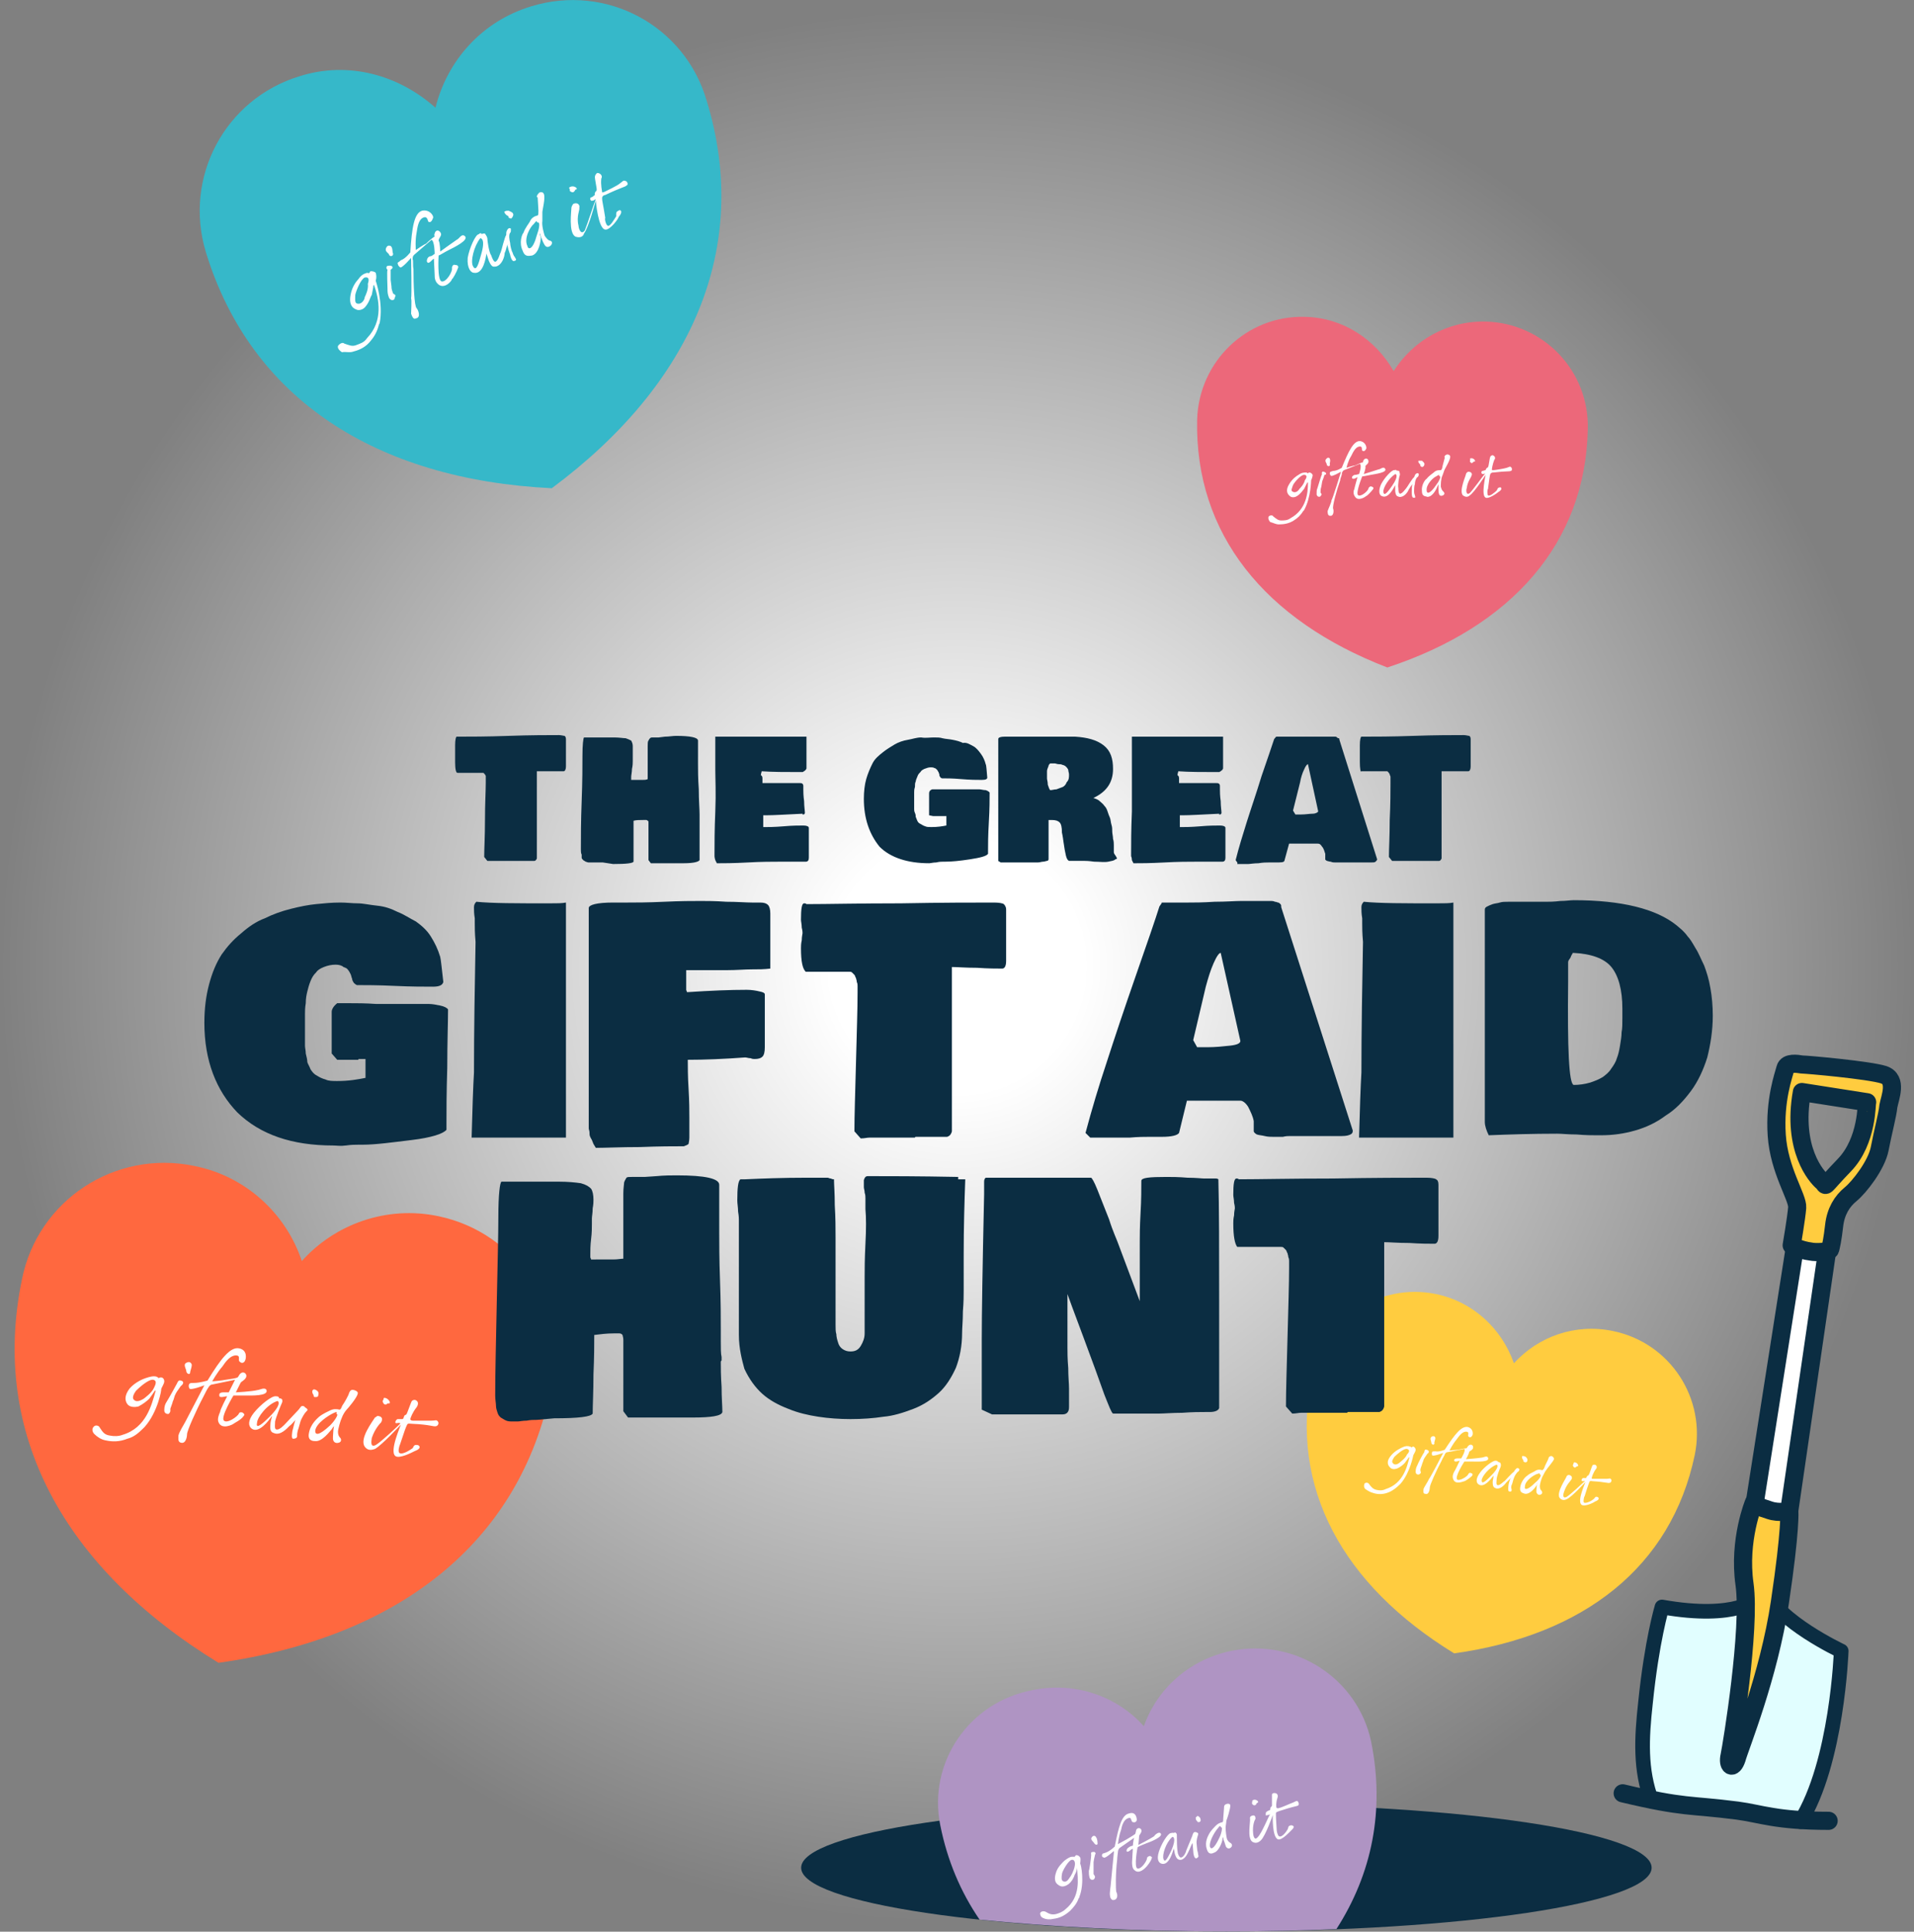 <?xml version="1.0" encoding="utf-8"?>
<!-- Generator: Adobe Illustrator 27.8.1, SVG Export Plug-In . SVG Version: 6.00 Build 0)  -->
<svg version="1.1" id="Layer_1" xmlns="http://www.w3.org/2000/svg" xmlns:xlink="http://www.w3.org/1999/xlink" x="0px" y="0px"
	 viewBox="0 0 243.5 245.7" style="enable-background:new 0 0 243.5 245.7;" xml:space="preserve">
<rect x="0" y="0" width="243.5" height="245.7" fill="#808080" stroke="none"/>
<style type="text/css">
	.st0{fill:url(#SVGID_1_);}
	.st1{fill:#FFCC3F;}
	.st2{fill:#FFFFFF;}
	.st3{fill:#EC687A;}
	.st4{fill:#36B8C9;}
	.st5{fill:#FF683F;}
	.st6{fill:#0B2D42;}
	.st7{fill:#AF94C3;}
	.st8{fill:#E1FEFF;}
	.st9{fill:none;stroke:#0B2D42;stroke-width:1.864;stroke-linecap:round;stroke-linejoin:round;}
	.st10{fill:none;stroke:#0B2D42;stroke-width:2.307;stroke-linecap:round;stroke-linejoin:round;}
	.st11{fill-rule:evenodd;clip-rule:evenodd;fill:#0B2D42;}
</style>
<radialGradient id="SVGID_1_" cx="121.748" cy="122.881" r="122.309" gradientUnits="userSpaceOnUse">
	<stop  offset="0.13" style="stop-color:#FFFFFF"/>
	<stop  offset="0.997" style="stop-color:#FFFFFF;stop-opacity:0"/>
</radialGradient>
<ellipse class="st0" cx="121.7" cy="122.9" rx="121.7" ry="122.9"/>
<path id="Fill-17" class="st1" d="M205.2,169.3c-4.8-1-9.5,0.7-12.6,4.1c-1.5-4.3-5.1-7.8-9.9-8.8c-7.2-1.5-14.3,3.2-15.8,10.4
	c-2.9,14.2,3.9,26.6,18.1,35.3c16.5-2.3,27.6-11,30.6-25.2C217.1,177.9,212.5,170.8,205.2,169.3"/>
<path id="Fill-19" class="st2" d="M193.7,185.2c-0.1,0-0.1,0.2,0,0.4c0.1,0.1,0.1,0.1,0.1,0.2c0,0.1,0,0.1,0.2,0.2
	c0.1,0,0.3,0,0.3-0.2c0.1-0.2-0.1-0.4-0.2-0.5C193.9,185.2,193.8,185.2,193.7,185.2 M195.6,188.6c0,0-0.1,0.3-0.1,0.5
	s-0.1,0.6,0,0.8s0.3,0.3,0.5,0.2c0.3-0.1,0.2-0.4,0.1-0.5c-0.1-0.1-0.2-0.2-0.2-0.6c0-0.2,0.2-1,0.4-1.3c0.1-0.2,0.3-0.6,0.4-0.7
	c0.1-0.2,0.9-1.1,1-1.4c0-0.2-0.1-0.3-0.3-0.4c-0.3,0-0.4,0.2-0.4,0.3s-0.5,1-0.5,1.1s-0.2,0.4-0.3,0.4c-0.3-0.1-0.6-0.1-0.9,0.1
	c-0.1,0.1-0.7,0.3-1,0.6c-0.2,0.1-0.8,0.7-0.9,1.5c-0.1,0.7,0.4,0.7,0.6,0.8c0.7,0.1,1.4-0.9,1.5-1.1
	C195.6,188.7,195.5,188.7,195.6,188.6 M195.5,187.5c0,0,0.3-0.1,0.4-0.1c0,0-0.1,0.1,0.1,0.2c0.1,0.1-0.2,0.6-0.7,1
	c-1,1-1.4,0.9-1.3,0.5C194,188.3,195.2,187.6,195.5,187.5 M200.1,186.4c0.1,0.3,0.3,0.3,0.4,0.2c0.1-0.1,0.1-0.1,0.2-0.1
	c0.2,0,0-0.5-0.4-0.5c-0.1,0-0.1,0.1-0.1,0.1C200.2,186.2,200.1,186.3,200.1,186.4 M198.4,190.5c0.3,0.4,0.7,0.3,0.9,0.2
	c0.7-0.3,2.4-2.2,2.4-2.2c0,0.1-1.1,2.4-0.5,2.9c0.4,0.3,1.6-0.3,1.7-0.4c0.8-0.3,0.4-0.6,0.3-0.6c-0.3-0.1-0.3,0.2-0.5,0.3
	c-0.2,0.2-1,0.6-1.2,0.4c-0.1-0.1,0-0.7,0.1-0.8c0.4-1.3,0.5-1.5,0.6-1.8c0.1-0.2,0.3-0.1,0.4-0.1c1.7,0.1,2,0.3,2.2,0.2
	c0.2,0,0.3-0.4,0.1-0.5c-0.1-0.1-0.2,0-0.5,0s-1.5,0-1.7,0s-0.2,0-0.2-0.1s0.2-0.7,0.5-1.1c0.2-0.2,0.2-0.5-0.1-0.6
	c-0.1,0-0.3,0-0.3,0.1c-0.1,0.1-0.4,1.2-0.5,1.2c0,0.1-0.2,0.1-0.2,0.2c-0.1,0.1-0.1,0.2-0.1,0.2c-0.1,0-0.3,0-0.4,0
	c-0.1,0-0.2,0.2-0.2,0.3s0.2,0.1,0.2,0.1c0.1,0,0.4-0.1,0.1,0.1c-0.1,0.1-1.7,1.6-2.2,1.9c-0.6,0.3-0.4-0.5-0.3-0.7
	c0.3-0.9,0.8-1.3,0.9-1.5c0.1-0.1,0.2-0.5-0.3-0.6c-0.1,0-0.3,0.1-0.3,0.2l0,0C199.2,188.1,198,189.8,198.4,190.5 M185.9,185.5
	c-0.1,0-0.3,0-0.5,0s-0.4,0.1-0.4,0.2c0,0.1,0,0.2,0.2,0.2s0.4-0.1,0.5-0.1c0,0-0.6,1.3-0.7,1.4c-0.1,0.2-0.3,0.6-0.1,1
	c0.3,0.7,1.3,0.2,1.4,0.2c0.1,0,0.7-0.4,1-0.7c0.1-0.2,0-0.3-0.1-0.3c-0.1-0.1-0.3-0.1-0.4,0.1c-0.1,0.3-1.1,0.9-1.4,0.7
	c-0.4-0.3,0.9-2.3,0.9-2.3c0.1,0,0.6,0,1.1,0s2.2,0.1,1.9-0.5c-0.1-0.3-0.6,0-0.8,0c-0.6,0.1-2,0.2-2,0.2s0.4-0.7,0.4-0.9
	c0.1-0.2,0.4-0.2,0.5-0.5c0.1-0.4-0.3-0.6-0.6-0.3c-0.1,0.1-0.2,0.3-0.2,0.3c-0.1,0-0.6,0.1-1.1,0.2c-0.2,0-1.1,0.1-1.1,0.1
	s0.4-0.8,0.9-1.4c0.3-0.4,0.7-1,1.2-1s0.2,0.4,0.3,0.6c0.2,0.2,0.4,0.1,0.5-0.1c0.1-0.1,0.2-0.9-0.6-1.1c-0.8-0.1-1.6,0.9-2.9,2.9
	c0,0-0.7,0.3-1.2,0.2c-0.3,0-0.4,0-0.4,0.1c-0.1,0.2,0,0.4,0,0.4c0.1,0.2,1.4-0.3,1.4-0.3s-1.7,3.3-1.8,3.3c-0.1,0.3-0.6,1-0.7,1.3
	c0,0.2-0.1,0.6,0.2,0.6c0.5,0.2,0.6-0.6,0.6-0.8c0-0.3,0.8-2.1,1.5-3.4c0.1-0.3,0.4-0.7,0.4-0.8c0.1-0.2,0.2-0.3,0.4-0.3l2.1-0.4
	C186.5,184.5,185.9,185.5,185.9,185.5 M182.6,182.9c0-0.1-0.1-0.3-0.4-0.2c-0.4,0.2-0.1,0.6-0.1,0.8s0.3,0.4,0.4,0.1
	C182.4,183.5,182.6,183.2,182.6,182.9 M181.5,184.4c-0.2-0.1-0.3,0.1-0.3,0.3c-0.1,0.1-0.8,1.4-0.9,1.7c-0.1,0.2-0.2,0.4-0.2,0.8
	c0,0.4,0.4,0.4,0.5,0.3c0.3-0.2,0.1-0.3,0.1-0.5s0.1-0.4,0.2-0.7c0-0.1,0.2-0.5,0.2-0.6s0.3-0.5,0.5-0.8
	C181.8,184.8,181.9,184.5,181.5,184.4 M178.2,188.7l-0.1,0.1c-0.4,0.4-0.9,0.8-1.4,1c-0.7,0.3-1.4,0.3-2,0.1c-0.4-0.1-0.7-0.3-1-0.5
	c-0.2-0.2-0.2-0.5-0.1-0.7c0.2-0.2,0.5-0.1,0.6,0.1c0.3,0.4,0.5,0.6,0.9,0.7c0.4,0.1,0.8,0.1,1.2-0.1c2.2-0.7,2.7-2.8,3-4
	c0-0.1,0,0-0.1,0c-0.1,0.2-0.3,0.4-0.5,0.7c-0.2,0.2-0.5,0.5-1,0.7c-0.3,0.1-0.7,0.1-0.9-0.2c-0.1-0.1-0.6-0.6,0.2-1.5
	c0.5-0.6,1.2-0.9,1.4-1c0.4-0.2,0.7-0.2,1-0.1c0.1,0,0.1,0.1,0.2,0.1c0.1-0.1,0.1-0.1,0.2-0.1c0.1,0,0.3,0.2,0.3,0.4
	s-0.2,0.5-0.3,0.7C179.8,185.1,179.4,187.3,178.2,188.7 M179,184.3c-0.4-0.1-1.3,0.7-1.6,1c-0.2,0.3-0.4,0.6-0.2,0.8
	c0.3,0.4,0.8,0,0.9-0.1c0.1-0.1,0.7-0.5,0.9-1C179.3,184.7,179.4,184.4,179,184.3 M193.1,187.2c-0.2,0.2-0.4,0.5-0.5,0.8
	c-0.1,0.2-0.2,0.8-0.3,0.9c0,0-0.1,0.3,0,0.5c0,0.1,0.1,0.4-0.3,0.3c-0.2,0-0.1-0.6-0.1-0.7c0-0.2,0.2-0.9,0.3-1c0-0.1,0,0-0.1,0.1
	s-0.3,0.3-0.5,0.5c-0.2,0.3-0.8,0.9-1.3,0.7c-0.2-0.1-0.4-0.1-0.4-0.8c0-0.2,0.1-0.5,0.1-0.7v-0.1c-0.3,0.4-1.2,1.6-1.9,1.1
	c-0.3-0.2-0.4-0.7,0.2-1.5c0.5-0.7,1.7-1.6,2-1.5c0.3,0,0.3,0.2,0.3,0.2c0-0.1,0.2,0,0.3,0.1c0,0.1,0.1,0.2,0,0.5
	c-0.1,0.2-0.5,1.2-0.5,1.6c0,0.2-0.1,0.6,0.1,0.7c0.3,0.1,0.8-0.5,0.9-0.5c0.1-0.1,1-1.1,1.2-1.2c0.1-0.2,0.2-0.3,0.3-0.4
	c0.1-0.1,0.3-0.1,0.4,0.1C193.3,187,193.2,187.2,193.1,187.2 M189.7,187.7c1.1-1.1,0.8-1.4,0.7-1.4c-0.9,0.3-1.9,1.5-1.9,2
	C188.5,188.9,189.1,188.3,189.7,187.7"/>
<g>
	<path id="Fill-17_00000159454040609341390110000004619782002139969979_" class="st3" d="M189,40.9c-4.9-0.1-9.2,2.4-11.7,6.3
		c-2.3-4-6.4-6.8-11.3-6.9c-7.4-0.2-13.5,5.7-13.7,13.1c-0.3,14.5,8.6,25.5,24.2,31.5c15.8-5.2,25.2-15.8,25.5-30.3
		C202.2,47.2,196.4,41.1,189,40.9"/>
	<path id="Fill-19_00000023975452920282962640000001133093406219303593_" class="st2" d="M180.5,58.6c-0.1,0-0.1,0.2,0.1,0.4
		c0.1,0.1,0.1,0.1,0.1,0.2c0,0.1,0,0.1,0.2,0.2c0.1,0,0.3-0.1,0.3-0.3c0.1-0.2-0.2-0.4-0.3-0.5C180.7,58.6,180.6,58.6,180.5,58.6
		 M183,61.6c0,0,0,0.3,0,0.5s0,0.6,0.1,0.8c0.1,0.2,0.3,0.2,0.5,0.1c0.3-0.2,0.1-0.4,0-0.5c-0.1-0.1-0.2-0.2-0.3-0.6
		c0-0.2,0-1,0.2-1.4c0.1-0.2,0.2-0.6,0.3-0.8c0.1-0.2,0.7-1.2,0.7-1.6c0-0.2-0.2-0.3-0.4-0.3c-0.3,0.1-0.4,0.3-0.3,0.4
		c0,0.1-0.3,1.1-0.3,1.2c0,0.1-0.1,0.4-0.2,0.4c-0.3,0-0.6,0-0.9,0.3c-0.1,0.1-0.6,0.4-0.9,0.8c-0.2,0.1-0.7,0.8-0.6,1.6
		c0,0.7,0.5,0.6,0.7,0.7c0.7,0,1.2-1.1,1.3-1.4C183,61.7,182.9,61.7,183,61.6 M182.7,60.6c0,0,0.3-0.2,0.4-0.2c0,0-0.1,0.1,0.1,0.2
		c0.1,0.1-0.1,0.6-0.5,1.1c-0.8,1.2-1.2,1.1-1.2,0.7C181.4,61.6,182.4,60.7,182.7,60.6 M187,58.7c0.2,0.3,0.3,0.2,0.4,0.1
		c0.1-0.1,0.1-0.1,0.2-0.1c0.2,0-0.1-0.5-0.5-0.4c-0.1,0-0.1,0.1-0.1,0.1C187.1,58.4,187,58.6,187,58.7 M186.1,63
		c0.4,0.3,0.7,0.2,0.9,0c0.6-0.4,2-2.6,2-2.6c0,0.1-0.6,2.6,0,2.9c0.4,0.2,1.5-0.6,1.6-0.7c0.7-0.4,0.3-0.7,0.2-0.6
		c-0.3,0-0.3,0.3-0.4,0.4c-0.2,0.2-0.9,0.8-1.1,0.6c-0.1-0.1-0.1-0.7,0-0.8c0.2-1.4,0.2-1.6,0.3-1.9c0.1-0.2,0.3-0.2,0.4-0.2
		c1.7-0.2,2-0.1,2.2-0.2c0.2,0,0.2-0.4,0-0.5c-0.1-0.1-0.2,0-0.5,0.1s-1.5,0.3-1.7,0.3s-0.2,0-0.2-0.1c0-0.1,0.1-0.7,0.3-1.2
		c0.2-0.2,0.1-0.5-0.2-0.6c-0.1,0-0.3,0.1-0.3,0.2c-0.1,0.1-0.2,1.3-0.3,1.3c0,0.1-0.2,0.1-0.2,0.2c-0.1,0.1-0.1,0.2-0.1,0.2
		c-0.1,0-0.3,0.1-0.4,0.1c-0.1,0-0.2,0.2-0.1,0.3c0,0.1,0.2,0.1,0.2,0.1c0.1,0,0.4-0.2,0.1,0.1c-0.1,0.1-1.4,1.9-1.8,2.3
		c-0.5,0.4-0.5-0.4-0.4-0.6c0.1-0.9,0.6-1.4,0.6-1.6c0.1-0.1,0.1-0.5-0.4-0.5c-0.1,0-0.3,0.2-0.3,0.3l0,0
		C186.5,60.5,185.6,62.4,186.1,63 M172.9,60.3c-0.1,0-0.3,0.1-0.5,0.1s-0.4,0.2-0.4,0.3c0,0.1,0,0.2,0.2,0.2s0.4-0.2,0.5-0.2
		c0,0-0.4,1.4-0.4,1.5c-0.1,0.2-0.2,0.6,0.1,1c0.4,0.6,1.3,0,1.4-0.1c0.1,0,0.6-0.5,0.9-0.9c0.1-0.2-0.1-0.3-0.2-0.3
		c-0.1-0.1-0.3,0-0.4,0.2c0,0.3-0.9,1.1-1.3,0.9c-0.4-0.2,0.5-2.4,0.5-2.4c0.1,0,0.6-0.1,1.1-0.2s2.2-0.3,1.8-0.8
		c-0.2-0.3-0.6,0.1-0.8,0.1c-0.6,0.2-1.9,0.6-1.9,0.6s0.3-0.8,0.2-1c0.1-0.2,0.4-0.3,0.4-0.6c0-0.4-0.4-0.5-0.6-0.2
		c-0.1,0.1-0.1,0.3-0.1,0.3c-0.1,0-0.6,0.2-1,0.4c-0.2,0-1.1,0.3-1.1,0.3s0.2-0.9,0.6-1.5c0.2-0.4,0.5-1.1,1-1.2s0.3,0.4,0.4,0.5
		c0.2,0.2,0.4,0,0.5-0.2c0.1-0.1,0-0.9-0.8-1c-0.8,0-1.4,1.2-2.3,3.4c0,0-0.6,0.4-1.1,0.4c-0.3,0.1-0.4,0.1-0.4,0.2
		c-0.1,0.2,0.1,0.4,0.1,0.4c0.1,0.2,1.3-0.5,1.3-0.5s-1.1,3.6-1.2,3.6c0,0.3-0.4,1.1-0.5,1.4c0,0.2,0,0.6,0.3,0.6
		c0.5,0.1,0.5-0.7,0.4-0.9c-0.1-0.3,0.4-2.2,0.9-3.6c0-0.3,0.3-0.8,0.2-0.9c0.1-0.2,0.1-0.3,0.3-0.4l2-0.8
		C173.3,59.2,172.9,60.3,172.9,60.3 M169.2,58.4c0-0.1-0.2-0.3-0.4-0.1c-0.4,0.3,0,0.6,0,0.8c0,0.2,0.4,0.3,0.4,0
		C169.1,59,169.3,58.7,169.2,58.4 M168.4,60c-0.2-0.1-0.3,0.2-0.2,0.3c-0.1,0.1-0.5,1.5-0.6,1.8c-0.1,0.2-0.1,0.4-0.1,0.8
		c0.1,0.4,0.5,0.3,0.5,0.2c0.3-0.3,0-0.3,0-0.5c0-0.2,0-0.4,0.1-0.7c0-0.1,0.1-0.5,0.1-0.6s0.2-0.5,0.3-0.9
		C168.8,60.4,168.8,60.1,168.4,60 M165.9,64.9l-0.1,0.1c-0.3,0.5-0.7,0.9-1.2,1.2c-0.6,0.4-1.3,0.5-1.9,0.5c-0.4,0-0.7-0.2-1.1-0.3
		c-0.2-0.2-0.3-0.5-0.2-0.7c0.2-0.2,0.5-0.2,0.6,0c0.4,0.3,0.6,0.5,1,0.5s0.8,0,1.2-0.3c2-1.1,2.2-3.2,2.2-4.5c0-0.1,0,0-0.1,0
		c-0.1,0.2-0.2,0.4-0.4,0.8c-0.2,0.2-0.4,0.6-0.9,0.9c-0.3,0.2-0.7,0.2-0.9,0c-0.1-0.1-0.7-0.5-0.1-1.5c0.4-0.7,1-1.1,1.2-1.2
		c0.4-0.3,0.7-0.3,1-0.3c0.1,0,0.1,0.1,0.2,0.1c0.1-0.1,0.1-0.1,0.2-0.1c0.1,0,0.3,0.1,0.4,0.3c0,0.2-0.1,0.5-0.2,0.7
		C166.8,61,166.8,63.3,165.9,64.9 M165.9,60.4c-0.4,0-1.2,0.9-1.4,1.3c-0.1,0.3-0.3,0.7-0.1,0.8c0.4,0.3,0.8-0.1,0.9-0.3
		c0.1-0.1,0.6-0.6,0.7-1.1C166.3,60.7,166.3,60.4,165.9,60.4 M180.3,60.7c-0.2,0.2-0.3,0.6-0.3,0.9c-0.1,0.2-0.1,0.8-0.1,0.9
		c0,0,0,0.3,0.1,0.5c0,0.1,0.2,0.4-0.2,0.3c-0.2,0-0.2-0.6-0.2-0.7c0-0.2,0-0.9,0.1-1c0-0.1,0,0-0.1,0.1c-0.1,0.1-0.2,0.3-0.4,0.6
		c-0.1,0.3-0.6,1-1.2,0.9c-0.2-0.1-0.4,0-0.5-0.7c0-0.2,0-0.5,0-0.7v-0.1c-0.2,0.4-0.9,1.8-1.7,1.4c-0.3-0.1-0.5-0.6-0.1-1.5
		c0.4-0.8,1.4-1.9,1.7-1.8c0.3-0.1,0.3,0.1,0.3,0.1c0-0.1,0.2,0,0.3,0c0,0.1,0.1,0.2,0.1,0.5c-0.1,0.2-0.3,1.3-0.2,1.7
		c0,0.2,0,0.6,0.2,0.7c0.3,0,0.7-0.6,0.8-0.7s0.8-1.3,1-1.4c0.1-0.2,0.1-0.3,0.2-0.4c0.1-0.1,0.3-0.2,0.4,0
		C180.5,60.5,180.4,60.7,180.3,60.7 M177.1,61.8c0.9-1.3,0.5-1.5,0.4-1.5c-0.8,0.5-1.6,1.8-1.5,2.3
		C176.1,63.2,176.6,62.5,177.1,61.8"/>
</g>
<g>
	<path id="Fill-17_00000150781575986318923980000005760188510035341186_" class="st4" d="M67.6,0.8c-6.3,1.9-10.7,6.9-12.2,12.9
		c-4.6-4.1-11-6-17.3-4c-9.5,2.9-14.8,12.9-11.9,22.4C31.9,50.7,47.8,61,70.2,62.1c17.9-13.3,25.4-30.7,19.7-49.3
		C87.1,3.2,77.1-2.1,67.6,0.8"/>
	<path id="Fill-19_00000094592543998480031660000012971112441778897339_" class="st2" d="M64.2,26.9c-0.1,0,0,0.3,0.3,0.5
		c0.2,0.1,0.2,0.1,0.2,0.2c0,0.1,0,0.1,0.3,0.2c0.1,0,0.3-0.3,0.3-0.5c0-0.3-0.4-0.4-0.6-0.5C64.5,26.8,64.4,26.8,64.2,26.9
		 M68.7,29.7c0,0,0.1,0.4,0.2,0.6c0.1,0.3,0.3,0.8,0.5,1s0.5,0.1,0.7-0.1c0.3-0.4,0-0.6-0.2-0.6c-0.2-0.1-0.3-0.2-0.6-0.6
		c-0.1-0.3-0.4-1.3-0.3-1.9c0-0.3,0-0.8,0-1.1c0-0.3,0.4-1.8,0.2-2.3c-0.1-0.3-0.4-0.3-0.6-0.2c-0.3,0.3-0.4,0.6-0.2,0.6
		c0,0.1,0.1,1.5,0.1,1.7s0,0.6-0.1,0.6c-0.4,0.1-0.8,0.3-1,0.8c-0.1,0.2-0.6,0.8-0.8,1.4c-0.2,0.2-0.6,1.3-0.1,2.3
		c0.3,0.9,0.9,0.6,1.2,0.6c0.9-0.3,1.1-1.9,1.1-2.3C68.7,29.8,68.6,29.8,68.7,29.7 M67.9,28.5c0,0,0.3-0.4,0.4-0.4
		c0,0-0.1,0.2,0.2,0.2c0.2,0.1,0.1,0.8-0.2,1.6c-0.5,1.9-1.1,1.9-1.2,1.4C66.6,30.3,67.5,28.8,67.9,28.5 M72.5,24.3
		c0.4,0.3,0.5,0.1,0.6,0c0.1-0.2,0.1-0.2,0.2-0.2c0.3-0.1-0.3-0.6-0.8-0.3c-0.1,0-0.1,0.2-0.1,0.2C72.5,23.9,72.5,24.1,72.5,24.3
		 M73.2,30.1c0.6,0.2,1,0,1.1-0.4c0.6-0.8,1.5-4.2,1.5-4.2c0,0.1,0.3,3.6,1.2,3.7c0.6,0.1,1.7-1.4,1.7-1.6c0.7-0.8,0.1-1,0-0.8
		c-0.4,0.1-0.3,0.5-0.3,0.7c-0.2,0.3-0.8,1.4-1.1,1.2c-0.2-0.1-0.4-0.8-0.3-1c-0.3-1.9-0.4-2.1-0.4-2.5c0-0.3,0.3-0.4,0.4-0.4
		c2.1-1,2.5-1,2.7-1.2c0.3-0.1,0.1-0.6-0.2-0.6c-0.2-0.1-0.3,0.1-0.6,0.3c-0.3,0.3-1.8,1-2,1.1c-0.3,0.1-0.3,0.1-0.3,0
		c0-0.1-0.2-0.9-0.1-1.7c0.2-0.3-0.1-0.7-0.5-0.7c-0.1,0-0.3,0.3-0.3,0.4c-0.1,0.2,0.3,1.7,0.2,1.8c0,0.1-0.2,0.2-0.2,0.3
		c-0.1,0.2,0,0.3,0,0.3c-0.1,0-0.3,0.3-0.5,0.3c-0.1,0-0.2,0.3,0,0.4c0,0.1,0.3,0,0.3,0c0.1,0,0.4-0.4,0.2,0.1c-0.1,0.2-1,3-1.3,3.7
		c-0.5,0.7-0.8-0.3-0.8-0.6c-0.3-1.2,0.2-2,0.1-2.3c0.1-0.2-0.1-0.7-0.7-0.5c-0.1,0-0.3,0.4-0.3,0.5l0,0
		C72.7,26.8,72.3,29.6,73.2,30.1 M55.3,32.3c-0.1,0-0.3,0.3-0.6,0.3c-0.3,0.1-0.4,0.4-0.4,0.6c0,0.1,0.1,0.3,0.3,0.2
		s0.4-0.4,0.6-0.5c0,0,0.1,2,0.1,2.1c0,0.3,0,0.8,0.5,1.2c0.8,0.6,1.7-0.5,1.7-0.7c0.1,0,0.6-0.9,0.8-1.5c0-0.3-0.3-0.3-0.4-0.3
		c-0.2-0.1-0.4,0.1-0.4,0.4c0.1,0.4-0.7,1.8-1.3,1.7c-0.6-0.1-0.4-3.3-0.4-3.3c0.1,0,0.7-0.4,1.3-0.7s2.7-1.3,2-1.8
		c-0.4-0.3-0.7,0.4-1,0.5C57.5,30.9,56,32,56,32s0-1.1-0.2-1.4c0-0.3,0.4-0.6,0.3-0.9c-0.2-0.5-0.7-0.5-0.8,0c-0.1,0.2,0,0.4,0,0.4
		c-0.1,0-0.7,0.5-1.1,0.9c-0.3,0.1-1.3,0.8-1.3,0.8s-0.1-1.2,0.1-2.2c0.1-0.6,0.2-1.6,0.8-1.9c0.6-0.3,0.6,0.4,0.7,0.5
		c0.3,0.2,0.5-0.2,0.6-0.5c0.1-0.2-0.4-1.1-1.4-0.9c-1,0.3-1.3,2.1-1.5,5.3c0,0-0.6,0.8-1.2,1c-0.3,0.3-0.5,0.3-0.4,0.4
		c0,0.3,0.3,0.5,0.3,0.5c0.2,0.2,1.4-1.2,1.4-1.2s0.1,5,0,5.1c0.1,0.4,0,1.6,0,2c0.1,0.3,0.3,0.8,0.6,0.6c0.7-0.1,0.3-1.1,0.1-1.3
		c-0.3-0.3-0.4-3-0.4-5c-0.1-0.4,0-1.1-0.1-1.2c0-0.3,0-0.4,0.2-0.6l2.2-1.9C55.3,30.7,55.3,32.3,55.3,32.3 M49.8,31.4
		c0-0.1-0.4-0.3-0.6,0c-0.4,0.6,0.3,0.8,0.3,1c0.1,0.3,0.6,0.2,0.5-0.2C49.9,32.2,50,31.7,49.8,31.4 M49.4,33.8
		c-0.3,0-0.3,0.4-0.1,0.5c-0.1,0.2,0,2.1,0,2.5c0,0.3,0,0.6,0.2,1.1c0.3,0.5,0.8,0.2,0.7,0c0.3-0.5-0.1-0.4-0.2-0.6
		c-0.1-0.3-0.2-0.5-0.2-0.9c0-0.1-0.1-0.7-0.1-0.8s0-0.7,0-1.3C50.1,34.1,50,33.7,49.4,33.8 M48.3,41.1l-0.1,0.2
		c-0.2,0.8-0.5,1.4-1,2c-0.6,0.8-1.4,1.2-2.2,1.4c-0.5,0.2-1,0-1.5,0.1c-0.3-0.2-0.6-0.5-0.5-0.8c0.2-0.3,0.6-0.5,0.8-0.3
		c0.6,0.2,1,0.4,1.5,0.2c0.5-0.2,1-0.3,1.4-0.9c2.1-2.2,1.5-5,0.9-6.7c0-0.1,0,0-0.1,0c0,0.3-0.1,0.6-0.2,1.2
		c-0.2,0.3-0.3,0.9-0.8,1.5c-0.3,0.4-0.8,0.5-1.1,0.4c-0.2-0.1-1.1-0.3-0.8-1.9c0.2-1.1,0.8-1.8,1-2c0.4-0.6,0.8-0.7,1.1-0.8
		c0.1,0,0.2,0.1,0.3,0c0.1-0.2,0.1-0.2,0.2-0.2c0.1,0,0.4,0,0.6,0.2c0.1,0.3,0.1,0.7,0,1C47.8,35.7,48.8,38.6,48.3,41.1 M46.4,35.3
		c-0.5,0.2-1.1,1.7-1.2,2.2c0,0.4-0.1,1,0.2,1.1c0.6,0.2,1-0.5,1-0.8c0.1-0.2,0.5-1,0.4-1.7C47,35.5,46.9,35.2,46.4,35.3 M64.9,29.6
		c-0.2,0.3-0.1,0.9,0,1.3c0,0.3,0.2,1.1,0.3,1.2c0,0,0.1,0.4,0.3,0.6c0,0.1,0.4,0.4-0.1,0.5c-0.3,0.1-0.5-0.7-0.5-0.8
		c-0.1-0.3-0.4-1.1-0.3-1.3c0-0.1,0,0-0.1,0.2c-0.1,0.2-0.1,0.5-0.3,0.9c0,0.4-0.3,1.5-1.1,1.7c-0.3,0-0.5,0.2-0.9-0.7
		c-0.1-0.3-0.2-0.6-0.3-0.9l0-0.1c-0.1,0.6-0.4,2.7-1.6,2.5c-0.4,0-0.9-0.6-0.8-1.9c0.2-1.2,1-3,1.4-3c0.3-0.3,0.4,0,0.4,0
		c0-0.1,0.3-0.1,0.4-0.1c0,0.1,0.2,0.2,0.3,0.6c0,0.3,0.2,1.8,0.5,2.2c0.1,0.3,0.3,0.8,0.5,0.8c0.4-0.1,0.6-1.1,0.7-1.2
		c0.1-0.2,0.5-2,0.7-2.2c0-0.3,0-0.4,0.1-0.6c0.1-0.2,0.3-0.4,0.5-0.2C65,29.3,65,29.6,64.9,29.6 M61.2,32.4c0.6-2,0-2.1-0.1-2.1
		c-0.8,1-1.3,3-0.9,3.6C60.6,34.6,60.9,33.5,61.2,32.4"/>
</g>
<g id="Charity-Page">
	<g id="Homepage" transform="translate(-239, -94)">
		<g id="Group-8" transform="translate(239, 94)">
			<g id="spade" transform="translate(0, 34)">
				<path id="Fill-17-Copy" class="st5" d="M55.8,120.7c-6.6-1.4-13.2,1-17.4,5.7c-2-6-7.1-10.8-13.7-12.1
					c-10.1-2.1-19.9,4.4-21.9,14.4c-4.1,19.7,5.4,36.8,25,48.8c22.8-3.2,38.3-15.2,42.3-34.9C72.2,132.6,65.8,122.8,55.8,120.7"/>
				<path id="Fill-19-Copy" class="st2" d="M39.8,142.8c-0.1,0.1-0.1,0.3,0,0.5c0.1,0.1,0.1,0.2,0.1,0.2c0,0.2,0.1,0.2,0.2,0.2
					c0.2,0,0.4,0,0.4-0.3c0.1-0.3-0.1-0.5-0.3-0.6C40,142.7,39.9,142.7,39.8,142.8 M42.5,147.4c0,0-0.1,0.4-0.1,0.7s-0.1,0.9,0,1.1
					c0.1,0.3,0.4,0.4,0.7,0.3c0.4-0.1,0.3-0.5,0.2-0.6s-0.3-0.3-0.3-0.8c0-0.3,0.3-1.4,0.5-1.8c0.1-0.3,0.4-0.8,0.6-1
					c0.2-0.2,1.3-1.5,1.4-2c0.1-0.2-0.1-0.4-0.5-0.5s-0.5,0.2-0.6,0.4c0,0.2-0.7,1.4-0.8,1.5c-0.1,0.1-0.2,0.6-0.4,0.6
					c-0.4-0.1-0.8-0.1-1.2,0.1c-0.2,0.1-0.9,0.4-1.4,0.8c-0.2,0.2-1.1,0.9-1.3,2.1c-0.2,1,0.6,1,0.8,1c0.9,0.1,1.9-1.3,2.1-1.5
					C42.4,147.5,42.3,147.6,42.5,147.4 M42.3,145.8c0,0,0.4-0.2,0.5-0.2s-0.1,0.2,0.1,0.3c0.1,0.1-0.3,0.8-0.9,1.4
					c-1.5,1.4-1.9,1.2-1.9,0.7C40.2,147,41.9,146,42.3,145.8 M48.7,144.3c0.1,0.4,0.4,0.4,0.5,0.3c0.1-0.1,0.1-0.1,0.3-0.1
					c0.3,0-0.1-0.7-0.6-0.7c-0.1,0-0.1,0.1-0.1,0.1C48.8,144.1,48.6,144.2,48.7,144.3 M46.4,150c0.4,0.6,1,0.4,1.3,0.3
					c0.9-0.5,3.3-3.1,3.3-3.1c0,0.1-1.5,3.4-0.7,4c0.5,0.4,2.2-0.5,2.4-0.6c1.1-0.4,0.6-0.8,0.4-0.8c-0.5-0.1-0.5,0.3-0.6,0.4
					c-0.3,0.2-1.3,0.9-1.7,0.6c-0.2-0.2,0-0.9,0.1-1.1c0.6-1.8,0.7-2.1,0.9-2.5c0.1-0.2,0.4-0.1,0.6-0.1c2.4,0.1,2.7,0.4,3.1,0.3
					c0.3-0.1,0.4-0.5,0.1-0.7c-0.1-0.1-0.3,0-0.7,0s-2.1,0-2.4,0c-0.2,0-0.3-0.1-0.3-0.2c0-0.1,0.3-0.9,0.8-1.5
					c0.2-0.3,0.3-0.7-0.1-0.9c-0.2-0.1-0.4,0-0.5,0.1c-0.1,0.1-0.6,1.6-0.7,1.7c-0.1,0.1-0.3,0.1-0.3,0.3c-0.1,0.2-0.1,0.3-0.2,0.3
					c-0.1,0-0.4,0-0.6,0c-0.1,0-0.3,0.2-0.3,0.4s0.2,0.1,0.3,0.1s0.5-0.1,0.2,0.2c-0.1,0.1-2.3,2.2-3,2.6c-0.8,0.4-0.5-0.7-0.5-0.9
					c0.4-1.2,1.1-1.9,1.2-2c0.1-0.2,0.3-0.7-0.4-0.8c-0.2,0-0.3,0.2-0.4,0.2l0,0C47.4,146.8,45.7,149,46.4,150 M29.1,143.1
					c-0.2,0-0.5,0-0.7,0c-0.3,0-0.5,0.1-0.5,0.3c0,0.2,0,0.3,0.3,0.3c0.2,0,0.5-0.1,0.7-0.1c0,0-0.9,1.7-0.9,2
					c-0.1,0.2-0.4,0.9-0.2,1.3c0.4,1,1.8,0.3,1.9,0.2s1-0.5,1.3-1c0.2-0.2,0-0.3-0.1-0.4s-0.5-0.1-0.5,0.1c-0.2,0.4-1.5,1.3-1.9,0.9
					c-0.5-0.4,1.2-3.2,1.2-3.2c0.1,0,0.8,0,1.5,0s3,0.1,2.7-0.7c-0.2-0.4-0.9,0-1.1,0c-0.8,0.2-2.8,0.3-2.8,0.3s0.5-1,0.6-1.2
					s0.5-0.3,0.7-0.7c0.2-0.5-0.4-0.9-0.8-0.4c-0.1,0.1-0.2,0.4-0.3,0.4c-0.1,0.1-0.8,0.2-1.5,0.3c-0.4,0.1-1.7,0.2-1.7,0.2
					s0.6-1.1,1.3-1.9c0.4-0.6,1-1.4,1.7-1.4s0.2,0.6,0.5,0.8c0.3,0.3,0.6,0.1,0.7-0.2c0.1-0.2,0.3-1.3-0.8-1.5
					c-1.1-0.2-2.3,1.3-4,4.1c0,0-1,0.3-1.7,0.3c-0.3,0-0.5,0-0.6,0.1c-0.2,0.3,0,0.6,0,0.6c0.1,0.3,1.9-0.4,1.9-0.4l-2.4,4.6
					c-0.2,0.4-0.8,1.3-0.9,1.8c0,0.3-0.1,0.8,0.3,0.9c0.7,0.2,0.8-0.9,0.8-1.1c0-0.4,1.1-2.9,2.1-4.8c0.2-0.4,0.5-1,0.6-1.1
					c0.1-0.2,0.3-0.4,0.5-0.4l2.9-0.6C29.8,141.7,29.1,143.1,29.1,143.1 M24.4,139.6c0-0.1-0.2-0.5-0.6-0.3
					c-0.6,0.2-0.1,0.8-0.1,1.1c0,0.3,0.5,0.6,0.5,0.1C24.2,140.4,24.4,139.9,24.4,139.6 M23,141.6c-0.3-0.1-0.4,0.2-0.5,0.4
					c-0.1,0.2-1.1,2-1.3,2.3c-0.2,0.3-0.3,0.6-0.3,1.1s0.6,0.5,0.6,0.4c0.3-0.3,0.1-0.5,0.2-0.7c0.1-0.3,0.2-0.5,0.3-0.9
					c0.1-0.1,0.2-0.7,0.3-0.8c0-0.1,0.4-0.7,0.7-1.1C23.3,142.1,23.5,141.7,23,141.6 M18.4,147.5c-0.1,0.1-0.1,0.1-0.2,0.2
					c-0.6,0.6-1.2,1.1-2,1.3c-1,0.4-1.9,0.4-2.8,0.2c-0.5-0.1-1-0.4-1.4-0.8c-0.3-0.3-0.3-0.7-0.1-0.9c0.2-0.3,0.7-0.2,0.8,0.1
					c0.4,0.6,0.6,0.9,1.3,1c0.5,0.1,1.1,0.1,1.6-0.1c3-0.9,3.7-3.8,4.2-5.6c0-0.1,0,0-0.1,0c-0.2,0.3-0.4,0.6-0.7,1
					c-0.3,0.3-0.8,0.7-1.4,1c-0.4,0.1-1,0.1-1.3-0.2c-0.1-0.1-0.8-0.8,0.2-2.1c0.7-0.8,1.7-1.2,2-1.3c0.6-0.2,1-0.3,1.4-0.2
					c0.2,0.1,0.2,0.1,0.3,0.2c0.1-0.1,0.2-0.1,0.3-0.1c0.2,0,0.4,0.2,0.4,0.5c0,0.3-0.3,0.7-0.4,1C20.6,142.6,20.1,145.6,18.4,147.5
					 M19.5,141.5c-0.6-0.1-1.8,1-2.2,1.4c-0.3,0.4-0.5,0.9-0.3,1.1c0.4,0.5,1.1,0,1.3-0.1c0.1-0.1,1-0.7,1.3-1.4
					C19.8,142.1,20,141.6,19.5,141.5 M39,145.5c-0.3,0.3-0.5,0.7-0.7,1.1c-0.1,0.2-0.3,1.1-0.4,1.3c0,0-0.1,0.4-0.1,0.6
					c0,0.1,0.1,0.5-0.5,0.5c-0.3,0-0.1-0.9-0.1-1c0.1-0.3,0.3-1.3,0.4-1.4c0.1-0.1,0,0-0.1,0.1c-0.2,0.2-0.4,0.5-0.7,0.7
					c-0.3,0.3-1.1,1.2-1.9,0.9c-0.3-0.1-0.6-0.2-0.5-1.1c0-0.3,0.1-0.7,0.2-1c0-0.1,0-0.1,0-0.1c-0.4,0.6-1.7,2.3-2.6,1.6
					c-0.4-0.3-0.5-1,0.3-2s2.3-2.2,2.8-2.1c0.5,0,0.4,0.3,0.4,0.3c0.1-0.1,0.3,0,0.4,0.1c0,0.2,0.1,0.2-0.1,0.6
					c-0.1,0.2-0.7,1.7-0.8,2.2c0,0.3-0.1,0.9,0.1,1c0.4,0.2,1.1-0.6,1.2-0.7c0.2-0.2,1.4-1.5,1.6-1.7c0.2-0.2,0.3-0.4,0.4-0.5
					c0.1-0.1,0.4-0.1,0.5,0.1C39.3,145.3,39.1,145.4,39,145.5 M34.3,146.2c1.6-1.6,1.1-2,1-2c-1.3,0.4-2.6,2.1-2.6,2.8
					C32.5,147.9,33.5,147,34.3,146.2"/>
				<g id="Group-10" transform="translate(124.022, 77.466)">
					<g id="Fill-1-Clipped">
						<g id="path-1_00000018204824631908229780000006227138726305529744_">
						</g>
						<path id="Fill-1" class="st6" d="M-22.1,126.1c0,4.5,24.2,8.1,54.1,8.1s54.1-3.6,54.1-8.1S62,118,32.1,118
							S-22.1,121.6-22.1,126.1"/>
					</g>
					<g id="path-3_00000002346943037213595280000008799905007077407162_">
					</g>
					<g id="Fill-1-Clipped_00000070829568265455860870000001076123432280504995_">
						<g id="path-1_00000128482573307443325750000012047433472107344798_">
						</g>
						<g>
							<path class="st7" d="M50.4,110c-1.7-7.9-9.5-13.1-17.7-11.5c-5.4,1.1-9.5,4.8-11.2,9.6c-3.4-3.8-8.7-5.7-14.1-4.6
								C-0.8,105-6,112.8-4.4,120.7c0.9,4.5,2.6,8.5,5,12c8.9,0.9,19.7,1.5,31.4,1.5c4.8,0,9.5-0.1,14-0.3
								C50.5,126.9,52.2,118.8,50.4,110z"/>
						</g>
					</g>
					<g id="Fill-7-Clipped">
						<g id="path-5_00000173158701256633540760000016349883021316731317_">
						</g>
						<path id="Fill-7" class="st2" d="M28.1,119.7c0,0.1,0,0.3,0.1,0.4s0.1,0.1,0.1,0.1c0,0.1,0.1,0.1,0.2,0.1s0.3-0.1,0.2-0.4
							c0-0.2-0.3-0.4-0.4-0.4C28.3,119.6,28.2,119.6,28.1,119.7 M31.6,122.2c0,0,0,0.3,0.1,0.5s0.2,0.7,0.3,0.8
							c0.2,0.2,0.4,0.2,0.6,0c0.2-0.2,0.1-0.4,0-0.5s-0.3-0.1-0.5-0.5c-0.1-0.2-0.2-1.1-0.2-1.5c0-0.2,0.1-0.7,0.1-0.9
							c0.1-0.2,0.5-1.5,0.5-1.9c0-0.2-0.2-0.3-0.5-0.2s-0.3,0.3-0.3,0.5c0,0.1-0.1,1.3-0.1,1.3c0,0.1,0,0.5-0.1,0.5
							c-0.4,0.1-0.6,0.2-0.9,0.5c-0.1,0.1-0.6,0.6-0.8,1c-0.1,0.2-0.6,1-0.3,1.9c0.2,0.8,0.7,0.6,0.9,0.5c0.7-0.2,1.1-1.5,1.1-1.7
							C31.5,122.3,31.5,122.4,31.6,122.2 M30.9,121.1c0,0,0.2-0.3,0.3-0.3c0.1,0,0,0.1,0.2,0.2c0.1,0,0,0.7-0.3,1.3
							c-0.7,1.5-1.1,1.5-1.2,1.1C29.8,122.6,30.7,121.3,30.9,121.1 M35.3,118c0.2,0.3,0.5,0.1,0.5,0s0.1-0.1,0.2-0.2
							c0.2-0.1-0.3-0.5-0.6-0.3c-0.1,0-0.1,0.1-0.1,0.1C35.3,117.8,35.2,117.9,35.3,118 M35.3,122.8c0.5,0.3,0.9,0,1.1-0.2
							c0.6-0.6,1.5-3.2,1.5-3.2c0,0.1-0.1,2.9,0.7,3.1c0.5,0.1,1.5-1,1.6-1.1c0.7-0.6,0.2-0.7,0-0.7c-0.4,0.1-0.3,0.3-0.4,0.5
							c-0.1,0.2-0.7,1.1-1.1,0.9c-0.2-0.1-0.3-0.7-0.3-0.8c-0.1-1.5-0.1-1.7-0.1-2.1c0-0.2,0.2-0.2,0.4-0.3c1.8-0.6,2.2-0.6,2.4-0.7
							s0.1-0.5-0.1-0.6c-0.1,0-0.3,0.1-0.5,0.2c-0.3,0.1-1.6,0.7-1.8,0.7c-0.2,0.1-0.2,0-0.3,0c-0.1-0.1-0.1-0.7,0.1-1.3
							c0.1-0.3,0-0.6-0.4-0.6c-0.2,0-0.3,0.1-0.3,0.2s0,1.4,0,1.4c0,0.1-0.2,0.2-0.2,0.3s0,0.2-0.1,0.3c-0.1,0-0.3,0.1-0.4,0.2
							c-0.1,0-0.1,0.3-0.1,0.4s0.2,0,0.3,0s0.4-0.2,0.2,0c-0.1,0.1-1,2.3-1.5,2.8c-0.5,0.6-0.6-0.4-0.6-0.5c-0.1-1,0.2-1.7,0.3-1.8
							c0-0.2,0-0.6-0.5-0.4c-0.2,0.1-0.2,0.2-0.2,0.3l0,0C35.1,120.2,34.6,122.3,35.3,122.8 M20.1,123.3c-0.1,0-0.4,0.1-0.5,0.2
							c-0.2,0.1-0.3,0.3-0.3,0.4c0,0.2,0.1,0.2,0.3,0.1c0.2-0.1,0.3-0.3,0.5-0.3c0,0-0.1,1.5-0.1,1.7s0,0.8,0.3,1
							c0.6,0.6,1.4-0.3,1.5-0.4s0.6-0.7,0.7-1.1c0.1-0.2-0.1-0.2-0.2-0.3c-0.1,0-0.4,0.1-0.4,0.3c0,0.3-0.7,1.4-1.2,1.3s0-2.7,0-2.7
							c0.1-0.1,0.6-0.3,1.1-0.5c0.6-0.2,2.3-0.9,1.8-1.3c-0.2-0.2-0.7,0.2-0.8,0.4c-0.6,0.4-2,1.1-2,1.1s0.1-0.9,0.1-1.1
							s0.3-0.4,0.3-0.7c0-0.4-0.6-0.5-0.7,0c0,0.1-0.1,0.4-0.1,0.4c-0.1,0.1-0.6,0.4-1.1,0.7c-0.2,0.1-1.1,0.6-1.1,0.6
							s0.1-1,0.4-1.8c0.1-0.5,0.3-1.3,0.9-1.5c0.5-0.2,0.3,0.4,0.6,0.5c0.3,0.1,0.5-0.1,0.5-0.3c0-0.2-0.1-1.1-1-0.8
							c-0.9,0.2-1.3,1.6-1.8,4.2c0,0-0.6,0.6-1.2,0.8c-0.3,0.1-0.4,0.1-0.4,0.2c-0.1,0.3,0.1,0.4,0.2,0.4c0.2,0.2,1.3-0.9,1.3-0.8
							c0,0-0.4,4-0.4,4.1c0,0.3-0.2,1.2-0.1,1.6c0,0.2,0.2,0.6,0.5,0.5c0.6-0.1,0.4-0.9,0.3-1c-0.1-0.3-0.1-2.5,0.1-4.1
							c0-0.3,0.1-0.9,0.1-1c0-0.2,0.1-0.4,0.2-0.5l2-1.4C20.2,122,20.1,123.3,20.1,123.3 M15.4,122.2c0-0.1-0.3-0.3-0.5,0
							c-0.3,0.3,0.2,0.6,0.3,0.8c0.1,0.2,0.5,0.3,0.4-0.1C15.6,122.9,15.6,122.4,15.4,122.2 M15,124.1c-0.3,0-0.2,0.2-0.2,0.4
							c0,0.2-0.2,1.8-0.3,2c0,0.3,0,0.5,0.1,0.9c0.2,0.4,0.6,0.2,0.6,0.1c0.2-0.3,0-0.4-0.1-0.6c0-0.2,0-0.5,0-0.8
							c0-0.1,0-0.6,0-0.7s0.1-0.6,0.2-1C15.4,124.4,15.4,124,15,124.1 M13.3,129.8c0,0.1,0,0.1-0.1,0.2c-0.2,0.6-0.6,1.1-1.1,1.6
							c-0.7,0.6-1.3,0.9-2.1,1c-0.4,0.1-0.9,0.1-1.3-0.1c-0.3-0.1-0.4-0.4-0.4-0.6c0.1-0.3,0.5-0.3,0.7-0.2c0.5,0.3,0.8,0.4,1.3,0.3
							c0.4-0.1,0.9-0.3,1.2-0.6c2-1.6,1.6-3.9,1.5-5.3c0-0.1,0,0,0,0c0,0.2-0.1,0.6-0.3,0.9c-0.1,0.3-0.3,0.8-0.8,1.2
							c-0.3,0.2-0.7,0.4-1.1,0.2c-0.1-0.1-0.9-0.3-0.5-1.6c0.2-0.8,0.9-1.4,1.1-1.6c0.4-0.3,0.7-0.5,1-0.5c0.2,0,0.2,0,0.3,0
							c0.1-0.1,0.1-0.2,0.2-0.2c0.1,0,0.3,0,0.5,0.3c0.1,0.2,0,0.6,0,0.8C13.5,125.6,14,128,13.3,129.8 M12.3,125.1
							c-0.4,0.1-1.1,1.3-1.2,1.7c-0.1,0.5-0.1,0.9,0.1,1c0.5,0.3,0.8-0.4,0.9-0.5c0.1-0.1,0.5-0.8,0.6-1.4
							C12.8,125.5,12.7,125,12.3,125.1 M28.4,121.9c-0.1,0.3-0.2,0.7-0.2,1c0,0.2,0.1,0.9,0.1,1c0,0,0.1,0.3,0.1,0.5
							c0,0.1,0.2,0.3-0.2,0.5c-0.3,0.1-0.4-0.6-0.4-0.7c0-0.2-0.1-1-0.1-1.2c0-0.1,0,0-0.1,0.1c-0.1,0.2-0.2,0.5-0.3,0.7
							c-0.2,0.4-0.5,1.2-1.1,1.3c-0.2,0-0.5,0-0.7-0.6c-0.1-0.2-0.1-0.6-0.2-0.8v-0.1c-0.1,0.5-0.6,2.2-1.5,2
							c-0.4-0.1-0.7-0.5-0.4-1.5c0.3-1,1.1-2.3,1.5-2.4s0.4,0,0.4,0c0-0.1,0.3-0.1,0.3,0c0.1,0.1,0.1,0.1,0.1,0.5
							c0,0.2,0,1.4,0.1,1.9c0,0.2,0.2,0.7,0.4,0.7c0.4,0,0.7-0.8,0.7-0.9c0.1-0.2,0.6-1.5,0.7-1.7s0.1-0.4,0.2-0.5
							c0-0.1,0.2-0.2,0.4-0.1C28.5,121.7,28.4,121.8,28.4,121.9 M25,123.9c0.7-1.6,0.2-1.8,0.1-1.7c-0.8,0.7-1.3,2.3-1.1,2.8
							C24.2,125.6,24.6,124.7,25,123.9"/>
					</g>
				</g>
				<g id="Group-19" transform="translate(255.739, 0)">
					<path id="Fill-1_00000155868096003262067390000005644611935589494706_" class="st8" d="M-26.7,197.7c4.7-7.5,5.2-21.7,5.2-21.7
						s-8.1-3.8-9.6-7.7l-1,1c0,0-2.6,2.8-12.2,1.1c0,0-1.3,4.3-2.1,12.2c-0.5,4.5-0.7,8.5,0.8,12.5c3.7,0.2,7.1,0.8,10.9,1.2
						C-32.8,196.5-29.8,197-26.7,197.7"/>
					<path id="Stroke-3" class="st9" d="M-26.7,197.7c4.7-7.5,5.2-21.7,5.2-21.7s-8.1-3.8-9.6-7.7l-1,1c0,0-2.6,2.8-12.2,1.1
						c0,0-1.3,4.3-2.1,12.2c-0.5,4.5-0.7,8.5,0.8,12.5c3.7,0.2,7.1,0.8,10.9,1.2C-32.8,196.5-29.8,197-26.7,197.7z"/>
					<polygon id="Fill-5" class="st2" points="-32.6,157.8 -27.2,123.4 -23.1,123.8 -28.2,158.8 					"/>
					<polygon id="Stroke-7" class="st10" points="-32.6,157.8 -27.2,123.4 -23.1,123.8 -28.2,158.8 					"/>
					<path id="Fill-9" class="st1" d="M-21.1,114.2c-3,3.1-2.1,2.7-2.8,2.1c-0.7-0.6-3.9-4.1-2.6-11.4l8.3,1.3
						C-18.3,106.2-18.1,111.1-21.1,114.2 M-16.1,102.7c-1.9-0.6-9.8-1.3-10.4-1.3c-0.6-0.1-1.9-0.3-2.1,0.5s-1.4,4-1.1,8.5
						s2.7,7.9,2.6,9.2s-0.7,4.8-0.7,4.8s0.9,0.6,2.5,0.8c0.4,0.1,2.3,0.1,2.4-0.3s0.3-1.2,0.5-3s1-3.1,2.1-4s3.3-3.7,3.7-5.8
						c0.4-2.1,1-4.3,1.1-5.4C-15.3,105.6-14.3,103.3-16.1,102.7"/>
					<path id="Stroke-11" class="st10" d="M-21.1,114.2c-3,3.1-2.1,2.7-2.8,2.1c-0.7-0.6-3.9-4.1-2.6-11.4l8.3,1.3
						C-18.3,106.2-18.1,111.1-21.1,114.2z M-16.1,102.7c-1.9-0.6-9.8-1.3-10.4-1.3c-0.6-0.1-1.9-0.3-2.1,0.5s-1.4,4-1.1,8.5
						s2.7,7.9,2.6,9.2s-0.7,4.8-0.7,4.8s0.9,0.6,2.5,0.8c0.4,0.1,2.3,0.1,2.4-0.3s0.3-1.2,0.5-3s1-3.1,2.1-4s3.3-3.7,3.7-5.8
						c0.4-2.1,1-4.3,1.1-5.4C-15.3,105.6-14.3,103.3-16.1,102.7z"/>
					<path id="Fill-13" class="st1" d="M-28.1,158.2c0,0-1.3,0.3-2.5-0.1c-1.3-0.4-1.9-0.7-2-1c0,0-2,4.8-1.2,10.4
						c0.8,5.7-1.6,20.4-1.9,21.8c-0.3,1.3,0.4,1.9,0.9,0.4c0.4-1.5,4.1-10.5,5.5-19.9S-28.1,158.2-28.1,158.2"/>
					<path id="Stroke-15" class="st10" d="M-28.1,158.2c0,0-1.3,0.3-2.5-0.1c-1.3-0.4-1.9-0.7-2-1c0,0-2,4.8-1.2,10.4
						c0.8,5.7-1.6,20.4-1.9,21.8c-0.3,1.3,0.4,1.9,0.9,0.4c0.4-1.5,4.1-10.5,5.5-19.9S-28.1,158.2-28.1,158.2z"/>
					<path id="Stroke-17" class="st10" d="M-23.1,197.6c-6.7,0-8.6-0.9-11.6-1.3c-6.2-0.8-6.6-0.3-14.6-2.2"/>
				</g>
			</g>
			<g id="ggah-logo" transform="translate(49, 0)">
				<path id="Fill-4_00000115514466986220502130000015463863965108386970_" class="st11" d="M8.9,96.9c0-0.1,0-0.3,0-0.6
					c0-0.2,0-0.4,0-0.5s0-0.2,0-0.4s0-0.4,0-0.6c0-0.7,0.1-1.1,0.2-1.1c0.1,0,0.1,0,0.2,0c1.4,0,3.6,0,6.4-0.1s5-0.1,6.4-0.1
					c0.3,0,0.6,0.1,0.7,0.1S23,93.8,23,94v0.3c0,0.4,0,0.9,0,1.6s0,1.2,0,1.6c0,0.3-0.1,0.6-0.3,0.6c-0.4,0-0.9,0-1.7,0
					s-1.3,0-1.7,0v11.1c-0.1,0.2-0.2,0.3-0.3,0.3c-0.2,0-0.6,0-1.1,0s-0.8,0-1.1,0c0,0,0,0-0.1,0c-0.3,0-0.7,0-1.3,0s-0.9,0-1.2,0
					h-0.6c-0.1,0-0.3,0-0.6,0l-0.4-0.5c0-1.1,0.1-2.6,0.1-4.7s0.1-3.7,0.1-4.7c0-0.1,0-0.1,0-0.2s0-0.2,0-0.3c0-0.1,0-0.2,0-0.3
					s0,0,0-0.1s-0.1-0.1-0.1-0.2c-0.1-0.1-0.1-0.1-0.2-0.2c-0.2,0-0.3,0-0.3,0h-3C9,98.3,8.9,97.8,8.9,96.9"/>
				<path id="Fill-6" class="st11" d="M27.7,109.7c-0.2,0-0.4,0-0.7,0c-0.3,0-0.4,0-0.6,0c-0.1,0-0.3,0-0.5,0s-0.3-0.1-0.4-0.1
					c-0.1-0.1-0.2-0.1-0.3-0.2c-0.1-0.1-0.2-0.2-0.2-0.3s0-0.2,0-0.4c-0.1-0.2-0.1-0.4-0.1-0.7c0-1.5,0-3.5,0.1-6.1s0.1-4.5,0.1-5.7
					c0-1.5,0.1-2.3,0.2-2.4h3.8c0.7,0,1.2,0.1,1.5,0.1c0.3,0.1,0.5,0.2,0.7,0.3c0.1,0.2,0.2,0.4,0.2,0.7c0,0.1,0,0.3,0,0.6
					c0,0.3,0,0.5,0,0.7v0.6c0,0.2,0,0.6-0.1,1c0,0.4-0.1,0.8-0.1,1V99c0,0.1,0,0.1,0,0.2h0.4c0.1,0,0.3,0,0.5,0s0.4,0,0.5,0
					c0.3,0,0.5,0,0.7-0.1v-4.2c0-0.3,0-0.6,0.1-0.7c0.1-0.2,0.1-0.2,0.2-0.3c0.1-0.1,0.2-0.1,0.3-0.1s0.2,0,0.4,0s0.3,0,0.4,0
					l0.8-0.1c0.5,0,1-0.1,1.4-0.1c1.8,0,2.8,0.2,2.8,0.6c0,0.1,0,0.3,0,0.5c0,0.2,0,0.4,0,0.5c0,0.2,0,0.6,0,1c0,0.4,0,0.8,0,1
					c0,0.7,0,1.8,0.1,3.2c0,1.4,0.1,2.5,0.1,3.2c0,0.1,0,0.2,0,0.2c0,0.1,0,0.2,0,0.2v0.7c0,0.4,0,0.8,0,1v0.2v0.1
					c0,0.4,0,0.9,0,1.7s0,1.3,0,1.7c-0.1,0.2-0.7,0.4-2,0.4h-4.2l-0.3-0.4v-0.7c0-0.4,0-1.2,0-2c0-0.9,0-1.6,0-2
					c0-0.2,0-0.3-0.1-0.3c-0.1-0.1-0.1-0.1-0.2-0.1h-0.4c-0.4,0-0.9,0-1.2,0.1c0,0.6,0,1.4,0,2.6s0,2,0,2.6
					c-0.1,0.2-0.9,0.3-2.6,0.3L27.7,109.7L27.7,109.7z"/>
				<path id="Fill-8" class="st11" d="M41.9,108.9v-0.4c0-1.2,0-2.9,0.1-5.3s0-4.1,0-5.3v-4.2h11.6v3.4v0.2v0.2c0,0.1,0,0.1,0,0.2
					c0,0.1,0,0.1-0.1,0.2c0,0.1-0.1,0.1-0.1,0.1c-0.1,0.1-0.1,0.1-0.1,0.1c-0.1,0-0.1,0.1-0.2,0.1c-0.1,0-0.2,0-0.2,0h-0.3
					c-1.7,0-3.3,0-4.7-0.1c0,0.1-0.1,0.3-0.1,0.5c0.2,0.1,0.2,0.3,0.2,0.5s0,0.3,0,0.5h4.7c0.2,0,0.3,0,0.4,0.1
					c0.1,0.1,0.1,0.2,0.1,0.3c0,0.1,0,0.1,0,0.2s0,0.1,0,0.2c0,0.3,0,0.8,0.1,1.5c0,0.7,0.1,1.2,0.1,1.5c0,0.1-0.1,0.2-0.2,0.2
					c-0.1,0-0.1,0-0.1-0.1c-2.1,0.1-3.7,0.2-4.7,0.2h-0.3v1.5c0.6,0,1.4,0,2.6-0.1c1.1-0.1,2-0.1,2.5-0.1c0.4,0,0.7,0.1,0.7,0.3v0.8
					c0,0.3,0,0.8,0,1.5s0,1.2,0,1.5s-0.1,0.5-0.4,0.5c-0.3,0-0.9,0-1.6,0c-0.7,0-1.3,0-1.7,0c-1,0-2.3,0-4.1,0.1s-3.1,0.1-3.9,0.1
					l-0.2-0.4C41.9,109.1,41.9,108.9,41.9,108.9"/>
				<path id="Fill-10" class="st11" d="M60.9,101.6c0-0.9,0.1-1.8,0.3-2.5s0.5-1.4,0.8-2s0.8-1,1.3-1.4s1-0.7,1.5-1s1.1-0.5,1.7-0.6
					s1.1-0.3,1.7-0.3c0.5,0.1,1.1,0,1.6,0c0.4,0,0.8,0,1.1,0.1c0.4,0.1,0.8,0.1,1.3,0.2c0.5,0.1,0.9,0.2,1.3,0.4
					c0.5-0.1,0.9,0.2,1.3,0.4s0.7,0.6,1,1s0.5,0.9,0.6,1.3c0.1,0.2,0.1,0.7,0.2,1.7c0,0.2-0.2,0.3-0.7,0.3c-0.6,0-1.4,0-2.6-0.1
					c-1.1-0.1-2-0.1-2.5-0.1c-0.1-0.1-0.2-0.1-0.2-0.2c-0.1-0.1-0.1-0.2-0.1-0.3c0-0.1-0.1-0.2-0.1-0.3c-0.1-0.1-0.1-0.2-0.2-0.3
					c-0.1-0.1-0.2-0.2-0.3-0.2c-0.2-0.1-0.3-0.1-0.5-0.1c-0.3,0-0.5,0.1-0.8,0.2c-0.2,0.1-0.4,0.2-0.5,0.4c-0.2,0.2-0.3,0.3-0.4,0.6
					c-0.1,0.2-0.2,0.5-0.2,0.6c-0.1,0.2-0.1,0.4-0.1,0.7c-0.1,0.3-0.1,0.5-0.1,0.7c0,0.2,0,0.4,0,0.7c0,0.1,0,0.2,0,0.3s0,0.2,0,0.3
					v0.3c0,0.2,0,0.4,0,0.5s0,0.3,0.1,0.5s0.1,0.4,0.1,0.5c0.1,0.2,0.1,0.3,0.2,0.5s0.2,0.3,0.4,0.4s0.3,0.2,0.6,0.3
					c0.2,0.1,0.5,0.1,0.8,0.1c0.8,0,1.4-0.1,1.9-0.2v-1.2H71l0,0h-0.7c-0.1,0-0.2,0-0.3,0c-0.2,0-0.3,0-0.3,0l-0.5-0.1v-2.8
					c0-0.2,0.1-0.4,0.4-0.5h0.7c0.5,0,1.1,0,1.9,0s1.3,0,1.7,0h0.8c0.4,0,0.7,0,0.9,0s0.5,0.1,0.8,0.1c0.3,0.1,0.4,0.2,0.5,0.3
					c0,0.9,0,2.1-0.1,3.8c-0.1,1.7-0.1,2.9-0.1,3.6v0.1c0,0.1,0,0.1,0,0.1v0.2c-0.2,0.3-1,0.5-2.3,0.7s-2.3,0.3-3.2,0.3H71
					c-0.2,0-0.5,0-0.9,0.1c-0.4,0-0.7,0.1-0.9,0.1c-2.7,0-4.9-0.7-6.3-2.1C61.6,106.1,60.9,104.1,60.9,101.6"/>
				<path id="Fill-12" class="st11" d="M84.2,98.1c0,0.4,0,0.7,0,0.9c0,0.2,0.1,0.4,0.1,0.8c0.1,0.3,0.2,0.6,0.3,0.7
					c0.3,0,0.5-0.1,0.8-0.1c0.3-0.1,0.5-0.2,0.8-0.3c0.2-0.1,0.4-0.3,0.5-0.6c0.3-0.3,0.3-0.6,0.3-1c0-0.2-0.1-0.4-0.1-0.6
					c-0.1-0.2-0.2-0.3-0.3-0.4c-0.1-0.1-0.3-0.2-0.4-0.2c-0.2-0.1-0.3-0.1-0.5-0.1s-0.4-0.1-0.5-0.1s-0.3,0-0.4,0h-0.2
					c-0.1,0.1-0.2,0.2-0.2,0.3S84.2,97.8,84.2,98.1 M92.9,109.3c-0.2,0.2-0.5,0.2-0.9,0.3c-0.5,0.1-1.1,0-1.8,0
					c-0.7-0.1-1.1-0.1-1.2-0.1c-0.4,0-0.8,0-1,0h-1c-0.2-0.1-0.3-0.3-0.4-0.7c-0.1-0.4-0.2-1-0.3-1.7c-0.1-0.8-0.2-1.2-0.2-1.2
					c0-0.7-0.1-1.1-0.3-1.3c-0.2-0.2-0.5-0.3-1-0.3h-0.4v5c0,0.1-0.1,0.2-0.2,0.2s-0.3,0.1-0.5,0.1s-0.4,0.1-0.7,0.1
					c-0.2,0-0.4,0-0.8,0s-0.5,0-0.5,0h-1.5c-0.8,0-1.5,0-1.9,0c-0.1-0.1-0.2-0.1-0.3-0.2V94c0-0.2,0.3-0.3,0.8-0.3h9
					c1.5,0.1,2.7,0.4,3.6,1.1c0.9,0.7,1.2,1.7,1.2,3c0,1.7-0.8,2.9-2.5,3.7c0.3,0.1,0.6,0.2,0.8,0.4c0.2,0.2,0.4,0.3,0.6,0.6
					c0.2,0.2,0.3,0.4,0.4,0.7s0.2,0.6,0.3,0.8c0.1,0.2,0.1,0.6,0.2,0.9s0.1,0.6,0.1,0.9c0,0.2,0.1,0.6,0.1,0.9
					c0.1,0.3,0.1,0.6,0.1,0.8v0.9c0,0.1,0.1,0.3,0.2,0.4c0.1,0.2,0.2,0.3,0.2,0.4C93,109.3,92.9,109.3,92.9,109.3"/>
				<path id="Fill-14" class="st11" d="M94.9,108.9v-0.4c0-1.2,0-2.9,0.1-5.3c0-2.3,0-4.1,0-5.3v-4.2h11.6v3.4v0.2v0.2
					c0,0.1,0,0.1,0,0.2c0,0.1,0,0.1-0.1,0.2c0,0.1-0.1,0.1-0.1,0.1c-0.1,0.1-0.1,0.1-0.1,0.1c-0.1,0-0.1,0.1-0.2,0.1s-0.2,0-0.2,0
					h-0.3c-1.7,0-3.3,0-4.7-0.1c0,0.1-0.1,0.3-0.1,0.5c0.2,0.1,0.2,0.3,0.2,0.5s0,0.3,0,0.5h4.7c0.2,0,0.3,0,0.4,0.1
					s0.1,0.2,0.1,0.3c0,0.1,0,0.1,0,0.2s0,0.1,0,0.2c0,0.3,0,0.8,0.1,1.5c0,0.7,0.1,1.2,0.1,1.5c0,0.1-0.1,0.2-0.2,0.2
					s-0.1,0-0.1-0.1c-2.1,0.1-3.7,0.2-4.7,0.2h-0.3v1.5c0.6,0,1.4,0,2.6-0.1c1.1-0.1,2-0.1,2.5-0.1c0.4,0,0.7,0.1,0.7,0.3v0.8
					c0,0.3,0,0.8,0,1.5s0,1.2,0,1.5s-0.1,0.5-0.4,0.5s-0.9,0-1.6,0s-1.3,0-1.7,0c-1,0-2.3,0-4.1,0.1s-3.1,0.1-3.9,0.1l-0.2-0.4
					C95,109.1,94.9,108.9,94.9,108.9"/>
				<path id="Fill-16" class="st11" d="M115.5,103.1l0.3,0.5h0.7c0.6,0,1.1-0.1,1.5-0.1s0.7-0.2,0.7-0.3l-1.3-6
					c-0.1,0-0.3,0.2-0.5,0.7c-0.2,0.4-0.4,1-0.5,1.6L115.5,103.1z M108.2,109.4c0.4-1.6,0.9-3.2,1.4-4.8s1.2-3.6,1.9-5.9
					c0.8-2.3,1.3-3.8,1.6-4.7c0.2-0.2,0.2-0.3,0.3-0.3h1.7c0.4,0,1,0,1.8,0s1.4,0,1.8,0h1.7c0.1,0,0.2,0,0.3,0c0.1,0,0.2,0,0.2,0
					c0.1,0,0.2,0.1,0.2,0.1c0.1,0.1,0.1,0.1,0.2,0.1s0.1,0.1,0.1,0.2l4.8,15.2c0,0.1-0.1,0.2-0.2,0.3s-0.3,0.1-0.6,0.1h-0.9
					c-0.3,0-0.7,0-1.2,0s-0.9,0-1.2,0c-0.1,0-0.3,0-0.5,0c-0.3,0-0.4,0-0.7,0c-0.2,0-0.4,0-0.6-0.1c-0.2,0-0.4-0.1-0.5-0.1
					c-0.1-0.1-0.2-0.1-0.2-0.2v-0.7c-0.1-0.3-0.2-0.7-0.4-0.9c-0.2-0.3-0.3-0.4-0.6-0.4H115l-0.6,2.2c-0.1,0.2-0.4,0.2-1.2,0.2h-0.8
					c-0.3,0-0.7,0-1.3,0.1c-0.6,0-1.1,0.1-1.3,0.1h-0.3c-0.1,0-0.3,0-0.5,0s-0.4,0-0.6,0C108.5,109.7,108.3,109.6,108.2,109.4
					L108.2,109.4z"/>
				<path id="Fill-18" class="st11" d="M124,96.9c0-0.1,0-0.3,0-0.6c0-0.2,0-0.4,0-0.5s0-0.2,0-0.4s0-0.4,0-0.6
					c0-0.7,0.1-1.1,0.2-1.1s0.1,0,0.2,0c1.4,0,3.6,0,6.4-0.1c2.8-0.1,5-0.1,6.4-0.1c0.3,0,0.6,0.1,0.7,0.1s0.2,0.2,0.2,0.4v0.3
					c0,0.4,0,0.9,0,1.6s0,1.2,0,1.6c0,0.3-0.1,0.6-0.3,0.6c-0.4,0-0.9,0-1.7,0s-1.3,0-1.7,0v11.1c-0.1,0.2-0.2,0.3-0.3,0.3
					c-0.2,0-0.6,0-1.1,0s-0.8,0-1.1,0h-0.1c-0.3,0-0.7,0-1.3,0s-0.9,0-1.2,0h-0.6c-0.1,0-0.3,0-0.6,0l-0.4-0.5
					c0-1.1,0.1-2.6,0.1-4.7c0.1-2.1,0.1-3.7,0.1-4.7c0-0.1,0-0.1,0-0.2s0-0.2,0-0.3c0-0.1,0-0.2,0-0.3s-0.1-0.2-0.1-0.3
					c0-0.1-0.1-0.1-0.1-0.2c-0.1-0.1-0.1-0.1-0.2-0.2c-0.2,0-0.2,0-0.3,0h-3C124.1,98.3,124,97.8,124,96.9"/>
				<path id="Fill-20" class="st11" d="M-23,130.1c0-1.8,0.2-3.4,0.6-4.9s0.9-2.7,1.6-3.8c0.7-1,1.5-1.9,2.5-2.7
					c0.9-0.8,1.9-1.5,3-1.9c1-0.5,2.1-0.9,3.3-1.2c1.2-0.3,2.2-0.5,3.2-0.6s2-0.2,3.1-0.2c0.8,0,1.5,0.1,2.2,0.1s1.5,0.2,2.5,0.3
					s1.8,0.4,2.6,0.8c0.8,0.3,1.5,0.8,2.3,1.2c0.7,0.5,1.4,1.1,1.9,1.9s0.9,1.6,1.2,2.6c0.1,0.4,0.2,1.5,0.4,3.2
					c-0.1,0.4-0.5,0.6-1.3,0.6c-1.2,0-2.8,0-4.9-0.1s-3.8-0.1-4.8-0.1c-0.2-0.1-0.3-0.2-0.4-0.3c-0.1-0.2-0.2-0.3-0.2-0.5
					c-0.1-0.2-0.1-0.4-0.2-0.6s-0.2-0.4-0.3-0.5c-0.1-0.2-0.3-0.3-0.6-0.4c-0.2-0.2-0.6-0.3-1-0.3c-0.5,0-1,0.1-1.5,0.3
					c-0.5,0.2-0.8,0.4-1,0.7c-0.3,0.3-0.5,0.6-0.7,1.1s-0.3,0.9-0.4,1.3c-0.1,0.4-0.2,0.9-0.2,1.5c-0.1,0.6-0.1,1-0.1,1.4
					c0,0.3,0,0.8,0,1.3c0,0.2,0,0.4,0,0.6s0,0.4,0,0.5v0.6c0,0.4,0,0.8,0,1c0,0.3,0.1,0.6,0.1,1c0.1,0.4,0.2,0.8,0.2,1.1
					c0.1,0.3,0.3,0.6,0.4,0.9c0.2,0.3,0.4,0.6,0.8,0.8c0.3,0.2,0.7,0.4,1.1,0.5c0.4,0.2,0.9,0.2,1.5,0.2c1.5,0,2.6-0.2,3.6-0.4v-2.4
					h-0.9v0.1h-1.5c-0.1,0-0.3,0-0.5,0s-0.5,0-0.7,0l-0.7-0.8v-5.3c0-0.3,0.2-0.7,0.7-1.1h1.4c1,0,2.2,0,3.6,0.1c1.5,0,2.5,0,3.3,0
					h1.6c0.8,0,1.4,0,1.8,0s0.9,0.1,1.4,0.2c0.5,0.1,0.9,0.3,1,0.5c0,1.7-0.1,4.2-0.1,7.4c-0.1,3.2-0.1,5.6-0.1,7.1
					c0,0.1,0,0.1,0,0.2s0,0.2,0,0.2v0.4c-0.4,0.5-1.9,1-4.4,1.3c-2.5,0.3-4.6,0.6-6.3,0.6h-0.5c-0.4,0-0.9,0-1.6,0.1
					c-0.7,0.1-1.2,0-1.6,0c-5.3,0-9.3-1.4-12.2-4.2C-21.5,138.7-23,134.9-23,130.1"/>
				<path id="Fill-22" class="st11" d="M11,144.7c0.1-3.8,0.2-6.6,0.3-8.3c0-5.5,0.1-11,0.2-16.6c-0.1-1.1-0.1-1.9-0.1-2.4v-0.6
					c-0.1-0.6-0.1-1-0.1-1.4c0-0.3,0.1-0.5,0.3-0.7c2,0.2,5.1,0.2,9.3,0.2c1,0,1.6,0,2.1-0.1v29.9H11L11,144.7z"/>
				<path id="Fill-24" class="st11" d="M25.9,142.2v-26.7c0-0.4,1-0.7,3.1-0.7c0.2,0,0.5,0,0.9,0s0.7,0,0.9,0c1,0,2.6,0,4.7-0.1
					c2.1-0.1,3.6-0.1,4.7-0.1c0.7,0,1.8,0,3.2,0.1c1.4,0,2.5,0.1,3.3,0.1c0.1,0,0.3,0,0.5,0s0.4,0,0.5,0c0.5,0,0.8,0.1,1,0.3
					c0.2,0.2,0.3,0.6,0.3,1.1v7c-0.8,0.1-1.5,0.1-2.4,0.1c-0.8,0-1.9,0.1-3.2,0.1s-2.1,0-2.4,0h-2.7c0,0.3,0,0.6,0,1.1s0,0.8,0,1.1
					v0.3c0,0.1,0.1,0.2,0.1,0.3c3-0.2,5.5-0.3,7.6-0.3c0.6,0,1.2,0.1,1.6,0.2c0.5,0.1,0.7,0.2,0.7,0.4v6.7c0,0.6-0.1,1-0.3,1.2
					c-0.2,0.2-0.5,0.3-1,0.3c-0.1,0-0.3,0-0.5-0.1c-0.3,0-0.5-0.1-0.7-0.1c-2.7,0.2-5.1,0.3-7.3,0.3c0,0.8,0,2.1,0.1,3.7
					c0.1,1.6,0.1,2.9,0.1,3.7v2.5c0,0.4-0.1,0.7-0.1,0.8c-0.1,0.1-0.3,0.2-0.6,0.3c-1.3,0-3.1,0-5.6,0.1c-2.5,0-4.3,0.1-5.6,0.1
					c-0.1-0.2-0.2-0.3-0.3-0.5c-0.1-0.2-0.1-0.3-0.2-0.5c-0.3-0.5-0.3-0.6-0.3-0.9s-0.1-0.4-0.1-0.6c0-0.1,0-0.3,0-0.7
					C25.9,142.5,25.9,142.3,25.9,142.2"/>
				<path id="Fill-26" class="st11" d="M52.9,120.6c0-0.2,0-0.6,0.1-1c0-0.5,0.1-0.8,0.1-0.9s0-0.3-0.1-0.7c0-0.4-0.1-0.8-0.1-1
					c0-1.4,0.1-2.1,0.4-2.1c0.1,0,0.2,0,0.3,0.1c2.7,0,6.7-0.1,12-0.1c5.3-0.1,9.2-0.1,11.9-0.1c0.6,0,1.1,0.1,1.2,0.2
					s0.3,0.3,0.3,0.7v0.5c0,0.7,0,1.7,0,3s0,2.3,0,3s-0.2,1-0.5,1c-0.7,0-1.8,0-3.2-0.1c-1.5,0-2.5-0.1-3.2-0.1v20.9
					c-0.1,0.4-0.3,0.6-0.6,0.7c-0.4,0-1.1,0-2,0s-1.5,0-2,0c0,0-0.1,0-0.1,0.1c-0.6,0-1.3,0-2.4,0s-1.8,0-2.3,0h-1.1
					c-0.3,0-0.6,0.1-1.1,0.1l-0.8-0.9c0-2,0.1-4.9,0.2-8.8c0.1-3.9,0.2-6.8,0.2-8.8c0-0.1,0-0.2,0-0.4c0-0.2,0-0.4,0-0.5
					s0-0.3-0.1-0.5c0-0.2-0.1-0.4-0.1-0.5c-0.1-0.1-0.1-0.3-0.2-0.4s-0.2-0.2-0.3-0.3s-0.2-0.1-0.4-0.1h-5.5
					C53.1,123.2,52.9,122.3,52.9,120.6"/>
				<path id="Fill-28" class="st11" d="M102.8,132.3l0.5,0.9h1.3c1,0,2-0.1,2.9-0.2s1.3-0.3,1.3-0.6l-2.5-11.2
					c-0.2,0-0.5,0.4-0.9,1.3s-0.7,1.9-1,3L102.8,132.3z M89.1,144.1c0.8-3,1.7-6,2.7-9c1-3.1,2.2-6.7,3.7-11s2.5-7.2,3-8.8
					c0.2-0.3,0.3-0.4,0.3-0.5h3.3c0.8,0,1.9,0,3.4-0.1c1.5,0,2.6-0.1,3.4-0.1h3.3c0.2,0,0.4,0,0.5,0s0.3,0,0.5,0.1
					c0.2,0,0.3,0.1,0.4,0.1s0.2,0.1,0.3,0.2s0.1,0.2,0.1,0.4l9.1,28.4c0,0.3-0.1,0.4-0.3,0.5c-0.2,0.1-0.5,0.2-1.1,0.2h-1.8
					c-0.5,0-1.3,0-2.4,0c-1,0-1.8,0-2.4,0c-0.2,0-0.5,0-0.9,0.1c-0.5,0-0.9,0-1.2,0c-0.3,0-0.7,0-1.1-0.1s-0.7-0.1-1-0.2
					c-0.2-0.1-0.4-0.3-0.4-0.4v-1.3c-0.1-0.6-0.4-1.2-0.7-1.8c-0.3-0.5-0.7-0.8-1-0.8H102l-1,4.1c-0.2,0.3-0.9,0.5-2.2,0.5h-1.6
					c-0.5,0-1.4,0-2.5,0.1c-1,0-1.9,0-2.5,0h-0.5c-0.2,0-0.5,0-1,0c-0.4,0-0.8,0-1,0C89.6,144.6,89.4,144.4,89.1,144.1L89.1,144.1z"
					/>
				<path id="Fill-30" class="st11" d="M123.9,144.7c0.1-3.8,0.2-6.6,0.3-8.3c0-5.5,0.1-11,0.2-16.6c-0.1-1.1-0.1-1.9-0.1-2.4v-0.6
					c-0.1-0.6-0.1-1-0.1-1.4c0-0.3,0.1-0.5,0.3-0.7c2,0.2,5.1,0.2,9.3,0.2c1,0,1.6,0,2.1-0.1v29.9H123.9L123.9,144.7z"/>
				<path id="Fill-32" class="st11" d="M151.2,138c0.7,0,1.4-0.1,2.1-0.3c0.6-0.2,1.1-0.4,1.6-0.7c0.4-0.3,0.8-0.6,1.1-1.1
					c0.3-0.4,0.6-0.9,0.7-1.3c0.2-0.5,0.3-1,0.4-1.6c0.1-0.6,0.2-1.2,0.2-1.7c0.1-0.5,0.1-1.1,0.1-1.8v-1.2c0-2.4-0.5-4.2-1.4-5.3
					s-2.6-1.7-4.9-1.8c-0.1,0.2-0.2,0.3-0.3,0.6c-0.2,0.3-0.3,0.4-0.3,0.6v0.9c0,0.2,0,0.7,0,1.5C150.4,133.5,150.6,137.8,151.2,138
					L151.2,138z M139.9,115.7c0-0.2,0.1-0.3,0.3-0.4s0.4-0.2,0.7-0.3s0.6-0.1,0.9-0.2c0.3-0.1,0.7-0.1,1.1-0.1s0.8,0,1.1,0
					s0.6,0,1,0s0.6,0,0.6,0h2.1c0.4,0,1,0,1.8-0.1c0.7,0,1.3-0.1,1.7-0.1c6.1,0,10.5,1.1,13.1,3.2l0.7,0.6c0.2,0.2,0.5,0.5,0.7,0.8
					c0.3,0.3,0.6,0.8,1,1.5c0.4,0.6,0.7,1.4,1.1,2.2c0.3,0.8,0.6,1.7,0.8,2.9c0.2,1.1,0.3,2.3,0.3,3.5c0,1.9-0.3,3.7-0.7,5.3
					c-0.5,1.6-1.2,3.1-2.1,4.3c-0.9,1.2-1.9,2.3-3.2,3.1c-1.2,0.9-2.5,1.5-3.9,1.9s-2.8,0.6-4.3,0.6h-0.6c-0.5,0-1.4,0-2.5-0.1
					c-1.1,0-1.9-0.1-2.5-0.1c-3.2,0-6.2,0.1-8.7,0.2c-0.3-0.6-0.5-1.2-0.5-1.7L139.9,115.7L139.9,115.7z"/>
				<path id="Fill-34" class="st11" d="M19.3,180.6c-0.4,0-0.8,0-1.3,0.1c-0.5,0-0.9,0.1-1.1,0.1c-0.3,0-0.5,0-0.9,0
					s-0.6-0.1-0.8-0.2c-0.2-0.1-0.3-0.2-0.5-0.3c-0.2-0.2-0.3-0.3-0.4-0.6c-0.1-0.3-0.2-0.6-0.2-0.9S14,178,14,177.5
					c0-2.9,0.1-6.8,0.2-11.8c0.1-5,0.2-8.6,0.2-10.9c0-2.9,0.2-4.4,0.4-4.5H22c1.3,0,2.2,0.1,2.9,0.2c0.7,0.2,1,0.4,1.3,0.7
					c0.2,0.3,0.3,0.8,0.3,1.4c0,0.2,0,0.6-0.1,1.1c0,0.6-0.1,1-0.1,1.3v0.7c0,0.4,0,1.1-0.1,1.9s-0.1,1.5-0.1,1.9v0.4
					c0,0.1,0.1,0.2,0.1,0.3H27c0.2,0,0.5,0,1,0c0.4,0,0.8,0,1,0c0.6,0,1-0.1,1.3-0.1v-8.3c0-0.7,0.1-1.2,0.1-1.4
					c0.1-0.3,0.2-0.4,0.3-0.6c0.1-0.1,0.3-0.1,0.7-0.1c0.2,0,0.4,0,0.8,0s0.7,0,0.8,0l1.5-0.1c1-0.1,1.9-0.1,2.6-0.1
					c3.6,0,5.4,0.4,5.4,1.2c0,0.2,0,0.5,0,0.9c0,0.4,0,0.7,0,0.9c0,0.4,0,1.2,0,2.1c0,0.9,0,1.6,0,2.1c0,1.4,0,3.4,0.1,6.2
					c0.1,2.7,0.1,4.8,0.1,6.2c0,0.1,0,0.3,0,0.4c0,0.2,0,0.3,0,0.3v0.9c0,0.8,0,1.5,0.1,1.9v0.4c0,0.1-0.1,0.1-0.1,0.2
					c0,0.7,0,1.8,0.1,3.2c0,1.4,0.1,2.5,0.1,3.2c-0.1,0.5-1.4,0.7-3.8,0.7h-8.2l-0.6-0.8v-1.3c0-0.9,0-2.2,0-3.9s0-3.1,0-3.9
					c0-0.3-0.1-0.5-0.1-0.6c-0.1-0.1-0.2-0.2-0.4-0.2h-0.7c-0.9,0-1.7,0.1-2.5,0.2c0,1.1,0,2.8-0.1,5c0,2.2-0.1,3.9-0.1,5
					c-0.2,0.4-1.8,0.6-4.9,0.6L19.3,180.6L19.3,180.6L19.3,180.6z"/>
				<path id="Fill-36" class="st11" d="M45,169.8c0-6.5,0-11.3,0-14.5v-0.2c0-0.1,0-0.4-0.1-1c0-0.5-0.1-1-0.1-1.4
					c0-1.6,0.1-2.5,0.4-2.7c0.1,0,0.2,0,0.3,0s0.2,0,0.3,0c2.2-0.1,4.8-0.2,7.8-0.2h2.7c0.1,0,0.2,0.1,0.4,0.1
					c0.2,0.1,0.3,0.1,0.4,0.1c0,0.7,0.1,1.7,0.1,3.3c0.1,1.6,0.1,3,0.1,4.1s0,2.3,0,3.4v7.7c0,0.5,0,0.9,0.1,1.2
					c0,0.3,0.1,0.7,0.2,1c0.1,0.4,0.3,0.7,0.6,0.9s0.6,0.3,1,0.3c0.6,0,1-0.2,1.3-0.7s0.5-1,0.5-1.6v-7.2c0-0.9,0-2.2,0.1-4.2
					c0.1-1.9,0.1-3.3,0-4.4v-1.4c0-0.2,0-0.4-0.1-0.7c0-0.3-0.1-0.5-0.1-0.7v-0.9c0.1-0.3,0.2-0.5,0.5-0.5c2.6,0,6.4,0,11.5,0.1v0.3
					h0.9c-0.1,2.8-0.2,6-0.2,9.7v4.4c0,0.6,0,1.5-0.1,2.7c0,1.2-0.1,2.1-0.1,2.7c0,1.7-0.3,3.2-0.8,4.5c-0.6,1.3-1.3,2.4-2.2,3.2
					c-0.9,0.8-1.9,1.5-3.2,2c-1.3,0.5-2.6,0.9-3.8,1c-1.3,0.2-2.7,0.3-4.2,0.3c-1.4,0-2.8-0.1-4.1-0.3s-2.6-0.5-3.8-1
					c-1.3-0.5-2.4-1.1-3.3-1.9c-0.9-0.8-1.7-1.9-2.3-3.2C45.4,173,45,171.5,45,169.8"/>
				<path id="Fill-38" class="st11" d="M75.9,179.3v-8.9c0-3.2,0.1-9.4,0.3-18.5v-1.6c0-0.3,0.1-0.4,0.2-0.5h13.4
					c0.1,0,0.4,0.5,0.8,1.5s0.9,2.3,1.5,3.8c0.5,1.6,1,2.6,1.2,3.2l2.7,7.2v-7.6c0-0.7,0-1.8,0.1-3.6c0.1-1.7,0.1-3.1,0.1-4.1
					c0-0.4,1-0.5,3.2-0.5c0.7,0,1.5,0,2.7,0.1c1.1,0,1.8,0.1,2.1,0.1h1.5c0.2,0,0.3,0.1,0.3,0.1c0.1,3.6,0.1,8.8,0.1,15.5v13.6
					c-0.1,0.3-0.5,0.5-1.2,0.5h-0.5c-0.7,0-1.7,0-3,0.1c-1.3,0-2.3,0.1-3,0.1h-5.8c-0.2-0.1-0.5-0.9-1.1-2.4
					c-0.6-1.7-1.5-4.2-2.7-7.4s-1.9-5.1-2-5.4c0,0.8,0,1.9,0,3.4s0,2.7,0,3.4c0,0.6,0,1.4,0.1,2.6c0,1.1,0.1,2,0.1,2.6v2.4
					c0,0.6-0.3,0.9-0.8,0.9h-9L75.9,179.3z"/>
				<path id="Fill-40" class="st11" d="M107.9,155.6c0-0.2,0-0.6,0.1-1c0-0.5,0.1-0.8,0.1-0.9c0-0.1,0-0.3-0.1-0.7
					c0-0.4-0.1-0.8-0.1-1c0-1.4,0.1-2.1,0.4-2.1c0.1,0,0.2,0,0.3,0.1c2.7,0,6.7-0.1,12-0.1c5.3-0.1,9.2-0.1,11.9-0.1
					c0.6,0,1.1,0.1,1.2,0.2c0.2,0.1,0.3,0.3,0.3,0.7v0.5c0,0.7,0,1.7,0,3c0,1.3,0,2.3,0,3c0,0.7-0.2,1-0.5,1c-0.7,0-1.8,0-3.2-0.1
					c-1.5,0-2.5-0.1-3.2-0.1v20.9c-0.1,0.4-0.3,0.6-0.6,0.7c-0.4,0-1.1,0-2,0s-1.5,0-2,0c0,0-0.1,0-0.1,0.1c-0.6,0-1.3,0-2.4,0
					s-1.8,0-2.3,0h-1.2c-0.3,0-0.6,0.1-1.1,0.1l-0.8-0.9c0-2,0.1-4.9,0.2-8.8c0.1-3.9,0.2-6.8,0.2-8.8c0-0.1,0-0.2,0-0.4
					c0-0.2,0-0.4,0-0.5c0-0.1,0-0.3-0.1-0.5c0-0.2-0.1-0.4-0.1-0.5c-0.1-0.1-0.1-0.3-0.2-0.4s-0.2-0.2-0.3-0.3
					c-0.1-0.1-0.2-0.1-0.4-0.1h-5.5C108.1,158.2,107.9,157.3,107.9,155.6"/>
			</g>
		</g>
	</g>
</g>
</svg>
